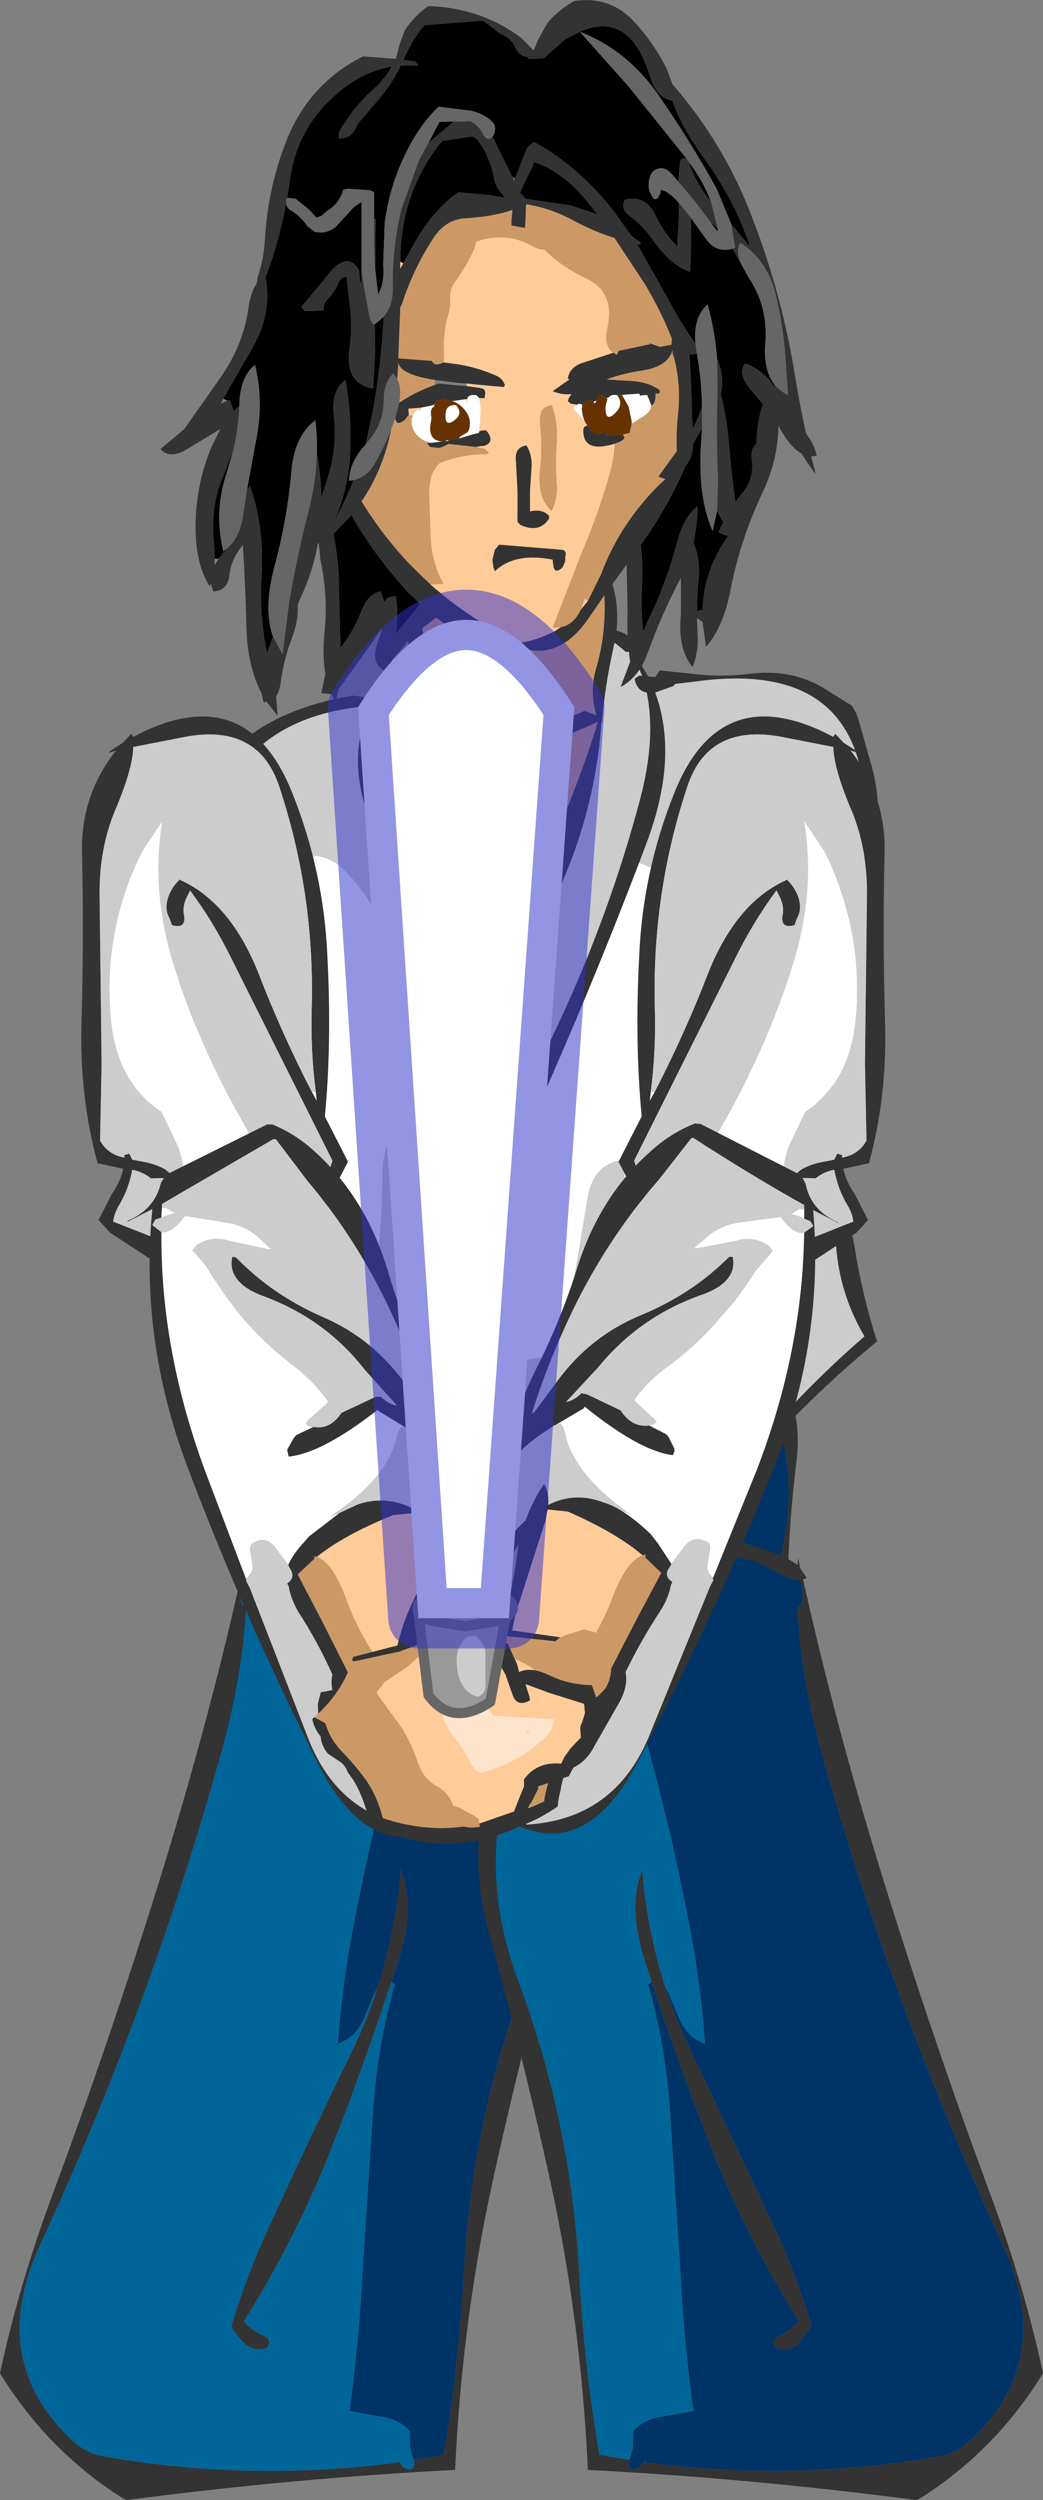 <?xml version="1.0" encoding="UTF-8" standalone="no"?>
<svg xmlns:xlink="http://www.w3.org/1999/xlink" height="248.35px" width="103.7px" xmlns="http://www.w3.org/2000/svg">
  <rect width="100%" height="100%" fill="#808080" stroke="none"/>
  <g transform="matrix(1.0, 0.0, 0.0, 1.0, 54.1, 48.25)">
    <path d="M25.05 97.25 Q24.0 105.85 24.2 114.85 24.3 119.75 23.85 124.5 L23.5 124.65 Q23.0 124.95 22.7 125.4 22.45 125.8 22.35 126.35 L22.2 127.1 22.0 127.85 Q20.2 128.7 18.95 130.1 14.2 135.4 6.0 132.35 L5.6 132.75 4.2 134.3 Q3.25 135.55 1.75 135.8 L0.0 136.1 -0.15 136.5 -0.25 136.85 -0.4 137.25 -0.65 138.0 -1.0 138.75 -1.15 139.0 Q-6.9 141.75 -10.95 137.9 L-11.0 138.25 -12.5 136.5 Q-17.05 132.9 -23.4 132.75 L-26.4 132.5 -26.6 132.1 Q-27.0 130.85 -28.2 130.6 -30.55 130.05 -31.55 128.15 L-32.5 126.85 Q-32.9 123.05 -32.1 119.35 -30.75 113.0 -29.9 106.5 -29.15 100.65 -30.15 94.25 -16.7 86.55 0.5 86.55 L16.0 85.35 Q26.45 86.5 25.05 97.25 M4.25 132.35 L5.0 131.6 5.35 131.25 6.0 131.05 6.8 131.0 Q5.05 127.5 5.45 122.1 5.85 116.1 5.85 110.1 L5.85 103.35 6.15 103.1 Q6.8 102.75 7.5 102.55 L7.75 102.5 Q6.8 107.6 6.95 114.1 7.1 120.3 7.6 126.45 L7.9 130.9 17.85 130.25 18.2 129.85 18.5 129.5 18.9 128.75 19.25 128.35 19.65 128.0 20.55 127.15 20.95 126.45 21.1 125.75 21.25 125.0 21.35 124.25 21.9 123.9 22.6 123.5 Q23.05 121.7 22.95 119.75 L22.85 114.1 Q22.85 109.6 23.75 105.3 25.6 96.65 21.65 89.55 19.75 86.1 16.0 86.85 L-14.55 88.8 Q-24.5 89.35 -27.85 96.7 L-27.9 96.9 -28.0 96.85 -28.25 97.05 -28.3 98.1 Q-28.85 100.05 -28.45 102.1 L-28.1 103.9 -28.05 104.6 Q-27.55 109.45 -29.2 114.05 -31.25 119.7 -31.4 125.85 L-31.2 126.15 -30.55 126.7 -30.3 127.0 -30.1 127.35 -29.9 127.75 -29.75 128.1 -29.5 128.5 -28.5 128.85 -27.4 129.25 -26.55 129.7 -26.3 130.0 -26.1 130.35 -25.85 130.75 -25.5 131.1 Q-23.3 131.8 -21.0 132.1 L-19.0 132.3 Q-16.1 132.4 -13.5 133.5 L-13.65 132.3 Q-14.25 126.0 -15.9 119.9 -15.6 117.45 -16.9 116.0 L-16.95 116.1 Q-18.75 107.85 -11.5 104.85 L-8.35 105.3 Q-8.15 105.35 -8.0 105.75 L-8.15 105.85 Q-11.35 105.8 -14.2 107.2 L-14.65 107.5 -15.4 108.25 -15.2 111.95 Q-14.55 117.8 -13.35 123.6 -12.15 129.1 -11.25 134.6 -9.9 135.45 -8.8 136.65 L-7.65 138.25 -7.0 138.5 -5.75 138.55 -5.0 138.5 -3.75 138.25 -3.0 138.1 -2.15 137.85 -1.9 137.5 -1.75 137.1 -1.65 136.75 -1.5 136.35 -1.4 136.0 -1.25 135.6 -1.1 135.25 -0.9 135.0 -0.5 134.9 0.25 134.75 1.75 134.45 2.35 134.2 2.75 133.85 Q2.75 134.5 3.1 135.0 L4.2 132.4 4.25 132.35 M-22.15 101.05 Q-21.45 101.1 -20.9 100.5 -21.3 99.95 -21.9 99.6 -21.5 98.15 -20.5 97.35 -19.7 98.95 -20.35 102.85 -20.8 105.55 -20.8 108.35 L-20.8 109.5 -21.0 113.25 Q-22.85 112.05 -22.5 107.95 L-22.15 101.25 -22.15 101.05 M10.25 91.5 Q15.4 95.6 14.75 102.45 14.1 108.55 14.3 114.75 14.4 118.3 13.75 121.5 12.25 116.9 12.55 110.6 12.85 104.25 12.05 97.95 11.6 94.25 9.95 91.5 L10.25 91.5 M-5.4 119.35 L-5.2 131.75 Q-5.1 135.3 -5.75 138.5 -7.25 133.9 -6.95 127.6 L-6.15 114.9 Q-5.85 110.65 -2.25 108.5 -5.45 112.85 -5.4 119.35" fill="#333333" fill-rule="evenodd" stroke="none"/>
    <path d="M-28.3 98.1 L-28.25 97.05 -28.0 96.85 -27.9 96.9 -27.85 96.7 Q-24.5 89.35 -14.55 88.8 L16.0 86.85 Q19.75 86.1 21.65 89.55 25.6 96.65 23.75 105.3 22.85 109.6 22.85 114.1 L22.95 119.75 Q23.05 121.7 22.6 123.5 L21.9 123.9 21.35 124.25 21.25 125.0 21.1 125.75 20.95 126.45 20.55 127.15 19.65 128.0 19.25 128.35 18.9 128.75 18.5 129.5 18.2 129.85 17.85 130.25 7.9 130.9 7.6 126.45 Q7.1 120.3 6.95 114.1 6.8 107.6 7.75 102.5 L7.5 102.55 Q6.8 102.75 6.15 103.1 L5.85 103.35 5.85 110.1 Q5.85 116.1 5.45 122.1 5.05 127.5 6.8 131.0 L6.0 131.05 5.35 131.25 5.0 131.6 4.25 132.35 4.2 132.4 3.1 135.0 Q2.75 134.5 2.75 133.85 L2.7 122.6 2.2 109.5 1.85 101.25 1.0 100.9 0.25 100.75 Q-7.55 99.4 -14.5 101.1 L-15.1 101.55 -15.35 101.9 -15.45 102.15 -17.4 104.4 Q-18.9 106.3 -19.1 108.65 -19.2 109.7 -20.4 109.5 L-20.6 108.75 -20.65 108.35 -20.8 108.35 Q-20.8 105.55 -20.35 102.85 -19.7 98.95 -20.5 97.35 -21.5 98.15 -21.9 99.6 -21.3 99.95 -20.9 100.5 -21.45 101.1 -22.15 101.05 L-23.4 100.5 Q-24.85 99.55 -26.45 99.25 -28.1 98.95 -28.3 98.1 M10.25 91.5 L9.95 91.5 Q11.6 94.25 12.05 97.95 12.85 104.25 12.55 110.6 12.25 116.9 13.75 121.5 14.4 118.3 14.3 114.75 14.1 108.55 14.75 102.45 15.4 95.6 10.25 91.5 M-16.95 116.1 L-16.9 116.0 Q-15.6 117.45 -15.9 119.9 -14.25 126.0 -13.65 132.3 L-13.5 133.5 Q-16.1 132.4 -19.0 132.3 L-21.0 132.1 Q-23.3 131.8 -25.5 131.1 L-25.85 130.75 -26.1 130.35 -26.3 130.0 -26.55 129.7 -27.4 129.25 -28.5 128.85 -29.5 128.5 -29.75 128.1 -29.9 127.75 -30.1 127.35 -30.3 127.0 -30.55 126.7 -31.2 126.15 -31.4 125.85 Q-31.25 119.7 -29.2 114.05 -27.55 109.45 -28.05 104.6 L-28.1 103.9 -27.6 102.9 Q-26.85 101.85 -25.5 101.5 L-25.25 101.5 Q-24.6 105.6 -24.75 110.1 L-24.9 118.75 -24.9 123.6 -24.1 124.15 -22.4 124.85 -21.95 125.65 -21.35 126.7 -20.65 127.35 -17.85 122.6 Q-16.8 120.5 -17.15 117.85 -17.3 116.9 -16.95 116.1" fill="#003366" fill-rule="evenodd" stroke="none"/>
    <path d="M-28.3 98.1 Q-28.1 98.95 -26.45 99.25 -24.85 99.55 -23.4 100.5 L-22.15 101.05 -22.15 101.25 -22.5 107.95 Q-22.85 112.05 -21.0 113.25 L-20.8 109.5 -20.8 108.35 -20.65 108.35 -20.6 108.75 -20.4 109.5 Q-19.2 109.7 -19.1 108.65 -18.9 106.3 -17.4 104.4 L-15.45 102.15 -15.35 101.9 -15.1 101.55 -14.5 101.1 Q-7.55 99.4 0.25 100.75 L1.0 100.9 1.85 101.25 2.2 109.5 2.7 122.6 2.75 133.85 2.35 134.2 1.75 134.45 0.25 134.75 -0.5 134.9 -0.9 135.0 -1.1 135.25 -1.25 135.6 -1.4 136.0 -1.5 136.35 -1.65 136.75 -1.75 137.1 -1.9 137.5 -2.15 137.85 -3.0 138.1 -3.75 138.25 -5.0 138.5 -5.75 138.55 -7.0 138.5 -7.65 138.25 -8.8 136.65 Q-9.9 135.45 -11.25 134.6 -12.15 129.1 -13.35 123.6 -14.55 117.8 -15.2 111.95 L-15.4 108.25 -14.65 107.5 -14.2 107.2 Q-11.35 105.8 -8.15 105.85 L-8.0 105.75 Q-8.15 105.35 -8.35 105.3 L-11.5 104.85 Q-18.75 107.85 -16.95 116.1 -17.3 116.9 -17.15 117.85 -16.8 120.5 -17.85 122.6 L-20.65 127.35 -21.35 126.7 -21.95 125.65 -22.4 124.85 -24.1 124.15 -24.9 123.6 -24.9 118.75 -24.75 110.1 Q-24.6 105.6 -25.25 101.5 L-25.5 101.5 Q-26.85 101.85 -27.6 102.9 L-28.1 103.9 -28.45 102.1 Q-28.85 100.05 -28.3 98.1 M4.2 132.4 L4.25 132.35 4.2 132.4 M-5.4 119.35 Q-5.45 112.85 -2.25 108.5 -5.85 110.65 -6.15 114.9 L-6.95 127.6 Q-7.25 133.9 -5.75 138.5 -5.1 135.3 -5.2 131.75 L-5.4 119.35" fill="#006699" fill-rule="evenodd" stroke="none"/>
    <path d="M4.8 6.3 Q7.65 9.45 7.2 14.4 7.65 14.5 8.1 14.75 8.6 15.05 8.9 15.65 9.2 16.25 8.85 16.45 L10.35 18.95 11.05 19.0 11.5 18.35 15.35 18.75 Q17.85 19.0 20.3 18.7 24.5 18.15 27.7 20.05 L30.6 21.85 31.05 22.65 31.3 23.35 31.4 23.75 32.55 27.8 Q33.35 30.65 33.2 33.9 L33.1 37.6 32.85 38.0 32.45 38.3 31.65 38.8 31.25 39.1 30.95 40.65 30.1 43.6 Q29.05 47.45 28.75 51.45 28.45 55.9 28.9 60.45 29.05 61.95 28.15 62.35 L29.1 66.5 30.85 75.5 Q31.6 80.35 33.1 85.0 29.2 88.2 25.65 91.75 L19.5 97.6 Q17.45 97.3 15.5 96.25 14.5 95.75 14.35 94.85 14.9 94.45 15.55 94.5 16.2 94.55 16.95 95.1 L18.6 96.25 Q22.35 93.85 25.45 90.55 28.5 87.4 31.85 84.5 28.7 79.15 29.0 72.9 29.3 66.25 26.6 60.4 25.0 56.9 26.25 55.0 L27.05 58.1 27.35 59.3 27.4 58.1 27.4 58.0 27.9 49.35 Q28.3 44.5 29.45 39.9 29.9 38.0 31.85 37.0 L31.9 35.5 Q32.15 32.3 31.7 29.45 29.9 17.4 15.05 19.45 L13.0 19.7 13.0 19.75 12.85 19.9 11.05 20.55 Q13.4 26.95 10.2 35.45 L9.45 37.45 Q4.65 50.0 -0.9 62.4 -4.9 71.35 -5.4 81.5 L-4.15 85.6 -3.6 87.25 -3.65 87.25 -3.45 87.9 Q-3.0 90.2 -3.2 92.75 L-3.35 95.55 Q1.2 96.8 7.0 95.45 9.6 94.85 12.15 93.35 L17.8 90.15 Q18.75 89.6 19.5 89.35 21.65 91.1 15.5 94.1 L14.3 94.7 Q9.5 96.85 4.25 97.6 0.2 98.2 -3.35 96.0 L-3.4 97.25 -3.75 97.65 -4.5 97.7 -4.5 97.75 -4.65 97.95 -5.0 98.15 Q-8.5 99.5 -9.0 97.7 L-11.65 97.6 -12.4 96.5 Q-12.75 97.5 -13.95 98.5 -15.85 100.1 -17.05 102.35 L-17.4 102.75 -18.0 102.9 -20.15 102.6 -22.2 97.5 Q-26.2 98.7 -30.4 99.0 -31.5 95.5 -34.25 92.85 -36.15 91.0 -36.15 88.1 -36.15 86.45 -35.4 85.6 -37.0 80.2 -36.75 73.2 -36.15 57.3 -36.25 41.35 -36.45 23.7 -19.0 20.85 L-16.65 21.15 Q-15.4 19.25 -13.25 17.7 L-13.3 16.65 Q-13.75 14.9 -13.65 13.0 -13.4 9.6 -11.65 6.85 -10.25 4.65 -8.0 3.85 -0.9 1.3 3.95 5.5 L4.7 6.25 4.0 5.9 Q-4.75 2.15 -10.15 8.05 -11.9 9.95 -12.0 12.65 L-12.1 14.35 Q-11.6 15.9 -11.75 17.75 L-11.8 20.55 -12.05 20.9 -12.15 21.25 -11.75 21.35 -11.75 21.85 -11.85 23.45 -11.5 23.5 -11.25 23.0 -11.2 23.5 -8.8 23.8 Q-7.0 24.1 -5.55 25.2 -4.8 25.75 -4.9 26.6 L-5.2 26.8 -7.9 26.3 Q-8.8 25.35 -10.15 25.85 L-10.15 25.9 -11.0 25.7 -10.2 36.1 Q-9.85 42.85 -7.55 48.95 -6.75 51.05 -6.5 52.85 L1.6 33.7 Q3.85 28.35 5.35 23.45 L4.05 24.05 Q2.5 24.6 1.05 25.5 0.0 26.2 -0.65 25.85 L-0.45 25.0 -0.3 24.5 0.25 24.2 Q1.25 23.85 2.1 23.3 2.75 22.85 3.5 22.6 L4.0 22.35 5.2 22.8 Q4.5 20.5 5.15 18.2 6.15 14.85 6.0 11.1 5.9 8.6 4.8 6.3 M23.25 43.0 Q23.65 48.8 21.5 54.9 19.4 60.75 18.65 67.0 18.15 70.75 16.5 73.6 16.4 69.0 17.65 61.4 18.7 54.9 21.1 48.75 L23.25 43.0 M7.7 16.15 L7.0 15.6 6.85 16.3 Q6.05 19.9 5.75 23.5 L5.7 23.5 Q4.95 34.45 -0.8 44.6 -6.6 54.95 -9.4 66.5 L-10.8 72.7 Q-11.35 75.05 -12.3 77.15 -11.75 79.6 -12.4 83.65 -13.05 87.7 -12.55 91.85 -12.25 94.25 -10.75 96.35 -9.9 97.05 -9.05 97.45 L-9.1 96.85 -8.95 96.65 Q-8.7 96.4 -8.25 96.5 L-7.85 96.65 -5.6 97.1 -4.65 96.25 Q-4.65 93.25 -5.55 90.6 -6.7 87.3 -7.0 83.5 -7.15 81.45 -6.2 80.4 -6.95 69.9 -1.25 58.85 5.7 45.5 9.5 31.3 11.15 25.15 10.2 20.55 9.2 20.35 9.0 19.2 L9.15 19.05 9.5 18.85 9.75 18.9 8.7 16.5 8.1 16.5 7.7 16.15 M-15.5 21.75 L-15.75 21.75 Q-19.2 28.35 -16.05 36.7 -12.2 46.85 -13.45 58.25 -14.05 63.7 -11.95 68.0 -10.7 62.35 -8.1 56.45 L-7.2 54.45 Q-10.25 49.4 -11.0 42.35 L-12.35 29.25 Q-12.6 26.95 -12.15 25.25 -13.55 24.55 -13.7 23.5 L-13.5 23.35 -13.05 23.4 Q-13.6 22.2 -13.4 20.35 L-13.25 18.1 Q-14.7 19.75 -15.6 21.5 L-15.5 21.75 M-14.8 43.7 L-14.4 43.6 Q-14.6 42.55 -15.1 41.6 L-15.25 40.75 Q-16.0 36.9 -17.35 33.2 -19.8 26.6 -17.1 21.85 -32.5 23.0 -33.65 38.35 -34.9 54.2 -35.1 70.1 -35.25 80.6 -33.5 90.35 L-33.6 90.15 -33.85 89.65 -33.8 90.2 Q-33.5 92.65 -31.45 94.6 -30.25 95.75 -29.65 97.35 L-22.5 96.6 Q-23.7 92.75 -24.1 88.7 -24.45 84.85 -25.6 81.45 L-25.3 81.8 Q-24.3 84.3 -23.85 87.05 -23.1 91.9 -21.35 96.5 L-20.25 96.4 -20.0 96.75 -21.1 97.15 -19.4 100.85 -19.0 101.6 Q-17.2 100.9 -15.6 98.95 -14.25 97.3 -13.05 95.45 -14.4 92.8 -14.35 89.75 L-13.95 81.1 Q-13.8 79.35 -13.2 77.7 -13.15 73.35 -12.15 68.8 -13.45 67.45 -14.15 65.6 L-13.75 63.5 -14.65 64.2 Q-15.55 60.8 -14.95 55.95 -14.15 49.65 -14.8 43.7 M-31.1 66.6 Q-29.75 71.55 -27.8 76.2 L-27.85 76.4 Q-28.75 74.8 -29.8 73.35 -32.85 69.2 -31.3 66.15 L-31.1 66.6" fill="#333333" fill-rule="evenodd" stroke="none"/>
    <path d="M9.45 37.45 L10.2 35.45 Q13.4 26.95 11.05 20.55 L12.85 19.9 13.0 19.75 13.0 19.7 15.05 19.45 Q29.9 17.4 31.7 29.45 32.15 32.3 31.9 35.5 L31.85 37.0 Q29.9 38.0 29.45 39.9 28.3 44.5 27.9 49.35 L27.4 58.0 27.05 58.1 26.25 55.0 Q25.0 56.9 26.6 60.4 29.3 66.25 29.0 72.9 28.7 79.15 31.85 84.5 28.5 87.4 25.45 90.55 22.35 93.85 18.6 96.25 L16.95 95.1 Q16.2 94.55 15.55 94.5 L15.5 94.1 Q21.65 91.1 19.5 89.35 18.75 89.6 17.8 90.15 L12.15 93.35 Q9.6 94.85 7.0 95.45 1.2 96.8 -3.35 95.55 L-3.2 92.75 Q-3.0 90.2 -3.45 87.9 L-3.65 87.25 -3.6 87.25 Q-3.5 87.1 -3.35 87.1 L-0.15 86.6 Q2.1 83.35 2.85 79.5 L4.25 71.2 Q4.75 67.35 7.75 67.0 L8.8 73.7 Q9.35 77.8 8.85 81.95 8.45 85.7 10.5 87.6 L14.15 66.05 Q16.1 54.1 19.25 42.65 21.35 35.2 18.85 27.85 16.75 28.7 15.65 31.1 14.3 34.0 12.35 36.8 11.2 38.45 9.85 37.6 L9.45 37.45 M23.25 43.0 L21.1 48.75 Q18.7 54.9 17.65 61.4 16.4 69.0 16.5 73.6 18.15 70.75 18.65 67.0 19.4 60.75 21.5 54.9 23.65 48.8 23.25 43.0 M-15.5 21.75 L-15.6 21.5 Q-14.7 19.75 -13.25 18.1 L-13.4 20.35 Q-13.6 22.2 -13.05 23.4 L-13.5 23.35 -13.7 23.5 Q-13.55 24.55 -12.15 25.25 -12.6 26.95 -12.35 29.25 L-11.0 42.35 Q-10.25 49.4 -7.2 54.45 L-8.1 56.45 Q-10.7 62.35 -11.95 68.0 -14.05 63.7 -13.45 58.25 -12.2 46.85 -16.05 36.7 -19.2 28.35 -15.75 21.75 L-15.5 21.75 M7.7 16.15 L8.1 16.5 8.7 16.5 9.75 18.9 9.5 18.85 9.15 19.05 9.0 19.2 Q9.2 20.35 10.2 20.55 11.15 25.15 9.5 31.3 5.7 45.5 -1.25 58.85 -6.95 69.9 -6.2 80.4 -7.15 81.45 -7.0 83.5 -6.7 87.3 -5.55 90.6 -4.65 93.25 -4.65 96.25 L-5.6 97.1 -7.85 96.65 -8.25 96.5 Q-8.7 96.4 -8.95 96.65 L-9.1 96.85 -9.05 97.45 Q-9.9 97.05 -10.75 96.35 -12.25 94.25 -12.55 91.85 -13.05 87.7 -12.4 83.65 -11.75 79.6 -12.3 77.15 -11.35 75.05 -10.8 72.7 L-9.4 66.5 Q-6.6 54.95 -0.8 44.6 4.95 34.45 5.7 23.5 L5.75 23.5 Q6.05 19.9 6.85 16.3 L7.0 15.6 7.7 16.15 M-15.1 41.6 Q-14.6 42.55 -14.4 43.6 L-14.8 43.7 Q-15.95 43.8 -16.85 42.15 -17.85 40.35 -19.35 38.7 -20.9 36.9 -22.9 36.75 -24.1 41.25 -25.75 45.25 -27.6 49.95 -28.8 54.6 -30.25 60.25 -30.9 66.0 L-31.0 66.75 -31.1 66.6 -31.3 66.15 Q-32.85 69.2 -29.8 73.35 -28.75 74.8 -27.85 76.4 L-27.8 76.2 Q-27.7 75.55 -27.0 75.35 -26.15 75.85 -26.25 76.9 -26.35 77.65 -25.95 78.4 L-25.25 79.25 -24.85 73.4 Q-24.65 70.4 -24.95 67.4 -25.2 64.65 -23.75 63.5 -22.0 67.55 -21.5 72.1 L-20.4 81.15 Q-20.05 84.05 -18.9 86.0 -17.0 81.85 -16.55 77.05 -16.1 72.5 -16.05 68.0 -16.0 65.5 -14.65 64.2 L-13.75 63.5 -14.15 65.6 Q-13.45 67.45 -12.15 68.8 -13.15 73.35 -13.2 77.7 -13.8 79.35 -13.95 81.1 L-14.35 89.75 Q-14.4 92.8 -13.05 95.45 -14.25 97.3 -15.6 98.95 -17.2 100.9 -19.0 101.6 L-19.4 100.85 -21.1 97.15 -20.0 96.75 -20.25 96.4 -21.35 96.5 Q-23.1 91.9 -23.85 87.05 -24.3 84.3 -25.3 81.8 L-25.6 81.45 Q-24.45 84.85 -24.1 88.7 -23.7 92.75 -22.5 96.6 L-29.65 97.35 Q-30.25 95.75 -31.45 94.6 -33.5 92.65 -33.8 90.2 L-33.6 90.15 -33.5 90.35 Q-35.25 80.6 -35.1 70.1 -34.9 54.2 -33.65 38.35 -32.5 23.0 -17.1 21.85 -19.8 26.6 -17.35 33.2 -16.0 36.9 -15.25 40.75 L-15.65 40.8 -15.1 41.6" fill="#cccccc" fill-rule="evenodd" stroke="none"/>
    <path d="M14.35 94.85 L14.3 94.7 15.5 94.1 15.55 94.5 Q14.9 94.45 14.35 94.85 M9.45 37.45 L9.85 37.6 Q11.2 38.45 12.35 36.8 14.3 34.0 15.65 31.1 16.75 28.7 18.85 27.85 21.35 35.2 19.25 42.65 16.1 54.1 14.15 66.05 L10.5 87.6 Q8.45 85.7 8.85 81.95 9.35 77.8 8.8 73.7 L7.75 67.0 Q4.75 67.35 4.25 71.2 L2.85 79.5 Q2.1 83.35 -0.15 86.6 L-3.35 87.1 Q-3.5 87.1 -3.6 87.25 L-4.15 85.6 -5.4 81.5 Q-4.9 71.35 -0.9 62.4 4.65 50.0 9.45 37.45 M27.05 58.1 L27.4 58.0 27.4 58.1 27.05 58.1 M-14.8 43.7 Q-14.15 49.65 -14.95 55.95 -15.55 60.8 -14.65 64.2 -16.0 65.5 -16.05 68.0 -16.1 72.5 -16.55 77.05 -17.0 81.85 -18.9 86.0 -20.05 84.05 -20.4 81.15 L-21.5 72.1 Q-22.0 67.55 -23.75 63.5 -25.2 64.65 -24.95 67.4 -24.65 70.4 -24.85 73.4 L-25.25 79.25 -25.95 78.4 Q-26.35 77.65 -26.25 76.9 -26.15 75.85 -27.0 75.35 -27.7 75.55 -27.8 76.2 -29.75 71.55 -31.1 66.6 L-31.0 66.75 -30.9 66.0 Q-30.25 60.25 -28.8 54.6 -27.6 49.95 -25.75 45.25 -24.1 41.25 -22.9 36.75 -20.9 36.9 -19.35 38.7 -17.85 40.35 -16.85 42.15 -15.95 43.8 -14.8 43.7 M-33.8 90.2 L-33.85 89.65 -33.6 90.15 -33.8 90.2 M-15.25 40.75 L-15.1 41.6 -15.65 40.8 -15.25 40.75" fill="#ffffff" fill-rule="evenodd" stroke="none"/>
    <path d="M4.7 6.25 L4.8 6.3 Q5.9 8.6 6.0 11.1 6.15 14.85 5.15 18.2 4.5 20.5 5.2 22.8 L4.0 22.35 3.5 22.6 Q2.75 22.85 2.1 23.3 1.25 23.85 0.25 24.2 L-0.3 24.5 -0.45 25.0 -0.65 25.85 Q0.0 26.2 1.05 25.5 2.5 24.6 4.05 24.05 L5.35 23.45 Q3.85 28.35 1.6 33.7 L-6.5 52.85 Q-6.75 51.05 -7.55 48.95 -9.85 42.85 -10.2 36.1 L-11.0 25.7 -10.15 25.9 -10.15 25.85 Q-8.8 25.35 -7.9 26.3 L-7.1 27.5 Q-5.65 30.7 -5.75 34.5 L-5.9 41.6 -5.9 42.0 Q-4.65 41.35 -3.8 39.5 L-3.9 39.5 Q-3.95 37.65 -3.05 35.8 L-2.45 34.15 -2.35 33.45 -2.35 32.0 Q-2.45 31.15 -2.05 30.8 L-2.0 29.4 Q-1.8 24.7 -1.15 20.0 L-1.15 19.6 -1.25 19.2 -4.4 18.5 Q-6.9 18.2 -6.45 17.35 -8.15 17.45 -9.4 18.25 L-9.35 18.6 Q-9.25 19.45 -9.8 20.1 L-10.1 20.55 Q-10.8 21.55 -11.75 21.35 L-12.15 21.25 -12.05 20.9 -11.8 20.55 -11.75 17.75 Q-11.6 15.9 -12.1 14.35 L-12.0 12.65 Q-11.9 9.95 -10.15 8.05 -4.75 2.15 4.0 5.9 L4.7 6.25 M-6.0 16.85 L-6.35 16.8 -6.15 17.0 -6.0 16.85 M-1.25 30.5 L-1.65 30.4 -1.7 30.55 -1.25 30.5" fill="#cc9966" fill-rule="evenodd" stroke="none"/>
    <path d="M-7.9 26.3 L-5.2 26.8 -4.9 26.6 Q-4.8 25.75 -5.55 25.2 -7.0 24.1 -8.8 23.8 L-11.2 23.5 -11.25 23.0 -11.5 23.5 -11.85 23.45 -11.75 21.85 -11.75 21.35 Q-10.8 21.55 -10.1 20.55 L-9.8 20.1 Q-9.25 19.45 -9.35 18.6 L-9.4 18.25 Q-8.15 17.45 -6.45 17.35 -6.9 18.2 -4.4 18.5 L-1.25 19.2 -1.15 19.6 -1.15 20.0 Q-1.8 24.7 -2.0 29.4 L-2.05 30.8 Q-2.45 31.15 -2.35 32.0 L-2.35 33.45 -2.45 34.15 -3.05 35.8 Q-3.95 37.65 -3.9 39.5 L-3.8 39.5 Q-4.65 41.35 -5.9 42.0 L-5.9 41.6 -5.75 34.5 Q-5.65 30.7 -7.1 27.5 L-7.9 26.3 M-6.0 16.85 L-6.15 17.0 -6.35 16.8 -6.0 16.85 M-1.25 30.5 L-1.7 30.55 -1.65 30.4 -1.25 30.5" fill="#ffcc99" fill-rule="evenodd" stroke="none"/>
    <path d="M-22.7 60.25 Q-23.25 56.05 -23.1 51.6 -22.85 40.35 -26.35 29.85 -28.4 23.7 -35.45 24.9 L-40.85 25.95 Q-40.9 28.15 -42.7 32.35 -44.25 36.15 -44.2 40.65 L-44.0 57.4 -44.15 65.05 Q-43.5 66.25 -42.15 66.65 L-41.7 66.75 -41.75 66.5 -41.25 66.35 -40.95 66.95 -39.9 67.15 Q-38.7 67.35 -37.7 67.9 L-36.65 68.75 -39.1 68.8 Q-39.9 68.15 -40.95 67.95 -41.3 69.85 -42.25 71.45 -42.75 72.3 -42.85 73.1 L-35.1 76.15 Q-31.6 77.55 -27.55 76.25 L-23.7 75.0 Q-24.2 73.85 -23.4 72.85 -21.75 70.7 -21.45 68.3 L-21.05 67.05 -25.75 57.65 -31.1 46.95 Q-32.9 43.3 -35.2 40.2 L-35.55 40.9 Q-36.0 41.85 -35.8 42.7 -35.6 44.05 -37.0 43.65 L-37.25 42.95 Q-37.75 42.1 -37.4 40.95 -37.05 39.9 -36.3 39.2 L-36.35 39.1 Q-31.3 41.25 -28.45 48.3 -26.1 54.4 -23.1 60.2 L-22.6 61.1 -22.7 60.25 M-40.85 24.95 Q-29.65 19.0 -25.05 30.5 -21.9 38.35 -21.55 46.75 -21.1 55.35 -21.8 62.65 L-19.5 67.15 -21.1 70.25 Q-22.3 72.65 -22.1 74.9 L-22.05 75.25 Q-25.5 77.65 -30.15 78.3 -32.35 78.65 -34.55 79.35 L-37.95 77.6 -43.15 74.2 -44.3 72.95 -43.0 70.4 Q-42.1 69.1 -41.85 67.85 L-43.7 67.45 -44.4 67.3 Q-46.2 60.65 -46.0 53.45 -45.75 44.8 -45.95 36.2 -46.0 30.6 -42.55 26.3 L-43.35 26.55 -43.0 26.25 -41.9 25.55 -41.05 24.65 -40.85 24.95" fill="#333333" fill-rule="evenodd" stroke="none"/>
    <path d="M-23.1 60.2 Q-26.1 54.4 -28.45 48.3 -31.3 41.25 -36.35 39.1 L-36.3 39.2 Q-37.05 39.9 -37.4 40.95 -37.75 42.1 -37.25 42.95 L-37.0 43.65 Q-35.6 44.05 -35.8 42.7 -36.0 41.85 -35.55 40.9 L-35.2 40.2 Q-32.9 43.3 -31.1 46.95 L-25.75 57.65 -21.05 67.05 -21.45 68.3 Q-21.75 70.7 -23.4 72.85 -24.2 73.85 -23.7 75.0 L-27.55 76.25 Q-31.6 77.55 -35.1 76.15 L-42.85 73.1 Q-42.75 72.3 -42.25 71.45 -41.3 69.85 -40.95 67.95 -39.9 68.15 -39.1 68.8 L-36.65 68.75 -37.7 67.9 Q-38.7 67.35 -39.9 67.15 L-40.95 66.95 -41.25 66.35 -41.75 66.5 -41.7 66.75 -42.15 66.65 Q-43.5 66.25 -44.15 65.05 L-44.0 57.4 -44.2 40.65 Q-44.25 36.15 -42.7 32.35 -40.9 28.15 -40.85 25.95 L-35.45 24.9 Q-28.4 23.7 -26.35 29.85 -22.85 40.35 -23.1 51.6 -23.25 56.05 -22.7 60.25 L-23.1 60.2 M-37.95 33.3 L-39.95 36.3 Q-43.85 44.05 -43.1 52.8 -42.55 59.25 -38.05 62.2 L-36.45 65.55 Q-35.85 67.1 -35.85 68.85 -35.85 70.6 -36.1 72.15 L-33.8 72.95 Q-29.55 73.7 -26.35 70.35 -28.25 66.25 -30.45 62.35 -34.35 55.35 -36.7 48.0 -39.15 40.4 -37.95 33.3" fill="#cccccc" fill-rule="evenodd" stroke="none"/>
    <path d="M-37.95 33.3 Q-39.15 40.4 -36.7 48.0 -34.35 55.35 -30.45 62.35 -28.25 66.25 -26.35 70.35 -29.55 73.7 -33.8 72.95 L-36.1 72.15 Q-35.85 70.6 -35.85 68.85 -35.85 67.1 -36.45 65.55 L-38.05 62.2 Q-42.55 59.25 -43.1 52.8 -43.85 44.05 -39.95 36.3 L-37.95 33.3" fill="#ffffff" fill-rule="evenodd" stroke="none"/>
    <path d="M-29.55 0.45 L-28.65 -4.45 Q-27.85 -8.35 -28.75 -12.0 -30.2 -10.85 -30.3 -8.15 L-30.3 -7.95 -30.85 -7.4 -31.25 -8.5 -31.5 -8.45 -31.9 -8.65 -29.15 -13.45 Q-27.0 -17.0 -27.7 -20.7 -26.4 -24.05 -25.65 -28.05 -25.6 -27.55 -25.1 -27.3 -24.15 -26.7 -23.55 -25.8 L-22.8 -25.2 -22.0 -25.15 Q-20.95 -25.35 -20.5 -25.95 L-18.95 -27.65 -18.15 -28.2 -18.15 -28.15 -18.15 -27.9 -18.15 -23.75 -18.15 -22.9 -18.15 -22.65 -18.15 -21.5 -18.15 -21.35 -18.15 -20.4 -18.2 -20.0 -18.2 -19.95 -18.35 -20.65 -18.4 -21.4 Q-19.65 -23.55 -21.8 -20.55 L-24.15 -17.75 -23.8 -17.35 -21.9 -17.4 Q-22.0 -18.0 -21.6 -18.45 -20.9 -19.15 -20.5 -20.0 -20.25 -20.7 -19.65 -20.75 L-19.4 -18.5 Q-19.0 -16.1 -19.35 -13.65 -19.85 -10.15 -17.0 -9.65 L-16.8 -13.4 -16.85 -16.05 Q-16.35 -16.4 -15.95 -16.8 -16.2 -12.0 -17.05 -7.3 L-17.75 -4.1 Q-19.35 -2.35 -19.4 -0.5 L-18.95 -0.55 Q-19.8 1.6 -20.9 3.6 -19.5 0.4 -19.3 -3.0 -19.1 -6.95 -19.75 -10.5 -21.2 -9.5 -20.9 -6.95 -20.55 -3.8 -21.5 -0.85 L-22.15 1.2 Q-22.2 -1.1 -22.6 -3.3 -22.55 -4.9 -22.75 -6.5 -24.75 -5.0 -25.1 -1.7 -25.5 3.15 -26.8 8.0 -27.95 12.25 -26.95 15.0 L-27.55 16.6 Q-28.35 12.85 -28.1 9.0 -27.8 4.15 -29.25 0.0 L-29.55 0.45 M-30.85 -3.75 L-31.55 -1.3 Q-32.85 2.5 -31.9 6.5 L-31.55 6.25 -32.35 7.25 -32.75 7.25 -32.85 5.5 Q-33.2 1.8 -31.75 -1.35 L-30.85 -3.75 M-25.55 -28.6 L-25.25 -30.55 Q-24.45 -36.1 -19.8 -39.6 -17.65 -41.2 -15.15 -41.65 -15.8 -40.45 -16.9 -39.45 -19.0 -37.6 -20.4 -35.1 L-20.4 -34.5 Q-19.2 -34.45 -18.7 -35.6 L-18.5 -36.0 -16.65 -38.15 Q-15.15 -39.85 -14.25 -41.75 L-12.5 -41.75 -12.8 -42.15 -14.0 -42.3 Q-13.3 -43.9 -12.25 -45.35 L-11.9 -45.75 -6.15 -46.2 -6.0 -46.15 -4.35 -44.9 Q-3.3 -44.5 -2.9 -43.6 -2.45 -42.6 -1.55 -42.6 L-1.65 -42.4 -0.05 -42.45 2.1 -44.35 3.55 -45.1 8.45 -39.6 14.15 -32.5 Q13.6 -32.65 13.5 -32.1 L13.35 -30.2 12.75 -30.9 Q11.75 -32.05 10.75 -31.15 10.4 -30.6 10.4 -30.0 10.35 -29.45 10.6 -29.0 11.1 -27.9 11.55 -29.05 L11.6 -29.4 Q12.3 -29.3 13.4 -28.1 L13.4 -26.9 13.25 -23.75 12.6 -24.45 Q11.7 -25.55 11.1 -26.8 10.1 -28.95 8.0 -28.4 7.6 -27.45 8.45 -26.85 9.85 -25.8 10.9 -24.3 12.65 -21.85 14.5 -21.25 L14.55 -21.65 14.6 -23.5 14.6 -25.75 14.6 -26.6 16.0 -24.65 Q17.05 -23.05 18.75 -23.55 L19.15 -22.8 19.6 -22.0 20.35 -20.65 Q22.25 -17.8 22.0 -14.3 21.75 -11.55 22.9 -10.05 L23.0 -9.65 Q21.9 -11.45 20.0 -12.15 19.1 -11.1 20.75 -9.3 L21.75 -8.1 Q21.2 -6.5 21.1 -4.3 L21.1 -4.15 Q20.5 -3.7 20.65 -2.5 20.9 -0.65 19.65 0.8 L19.05 1.6 19.0 1.55 Q18.6 -1.45 18.35 -4.4 18.15 -6.9 17.55 -9.1 17.95 -10.75 17.25 -12.5 L17.2 -12.5 Q17.0 -15.35 16.25 -18.0 14.8 -16.75 15.05 -14.1 13.6 -16.1 12.4 -18.4 L9.25 -24.0 9.55 -23.95 9.6 -24.15 8.65 -24.85 7.0 -27.15 Q3.65 -31.55 -1.0 -34.15 L-1.7 -33.55 -2.65 -31.1 -2.9 -30.5 -3.15 -30.65 -5.05 -34.5 -5.15 -34.65 -4.95 -34.95 -4.9 -35.25 Q-4.8 -35.85 -5.2 -36.2 -6.1 -37.0 -7.3 -37.25 L-10.5 -37.65 Q-12.35 -35.85 -13.65 -33.25 -15.35 -29.9 -15.85 -26.1 L-16.0 -22.0 Q-15.85 -20.15 -16.5 -19.0 L-16.8 -21.55 -16.75 -26.5 -16.9 -26.45 -16.9 -26.5 -16.9 -28.75 -16.9 -29.15 -17.3 -29.35 -19.5 -29.5 -20.0 -29.4 Q-20.05 -29.0 -20.25 -28.7 -20.6 -27.95 -21.35 -27.45 L-21.75 -27.15 -22.15 -26.8 -22.65 -26.65 -23.4 -27.45 -24.7 -28.5 -25.55 -28.6 M3.55 -45.1 Q8.5 -47.3 10.55 -40.6 11.2 -38.5 12.75 -38.25 13.6 -35.7 16.0 -32.4 18.95 -28.35 20.5 -23.7 L18.6 -26.0 17.15 -29.5 Q14.55 -34.2 11.4 -38.75 8.3 -43.25 3.55 -45.1 M-1.55 -30.95 Q-1.2 -31.5 -1.0 -32.15 1.9 -31.25 4.55 -27.9 L5.3 -26.95 2.6 -27.85 -1.85 -28.5 -2.25 -29.0 -2.35 -29.0 -2.4 -29.05 -2.2 -29.55 -1.55 -30.95 M-7.35 -36.2 L-9.0 -36.15 -11.5 -34.05 -10.4 -36.15 -7.35 -36.2 M-14.3 -22.25 Q-14.3 -29.15 -10.15 -34.25 L-7.1 -34.7 -7.0 -34.65 -6.65 -34.4 -6.1 -33.6 Q-5.3 -32.2 -5.0 -30.65 -4.8 -29.5 -4.0 -28.8 L-4.05 -28.6 -5.25 -28.85 -8.5 -29.15 -9.1 -28.75 Q-11.45 -26.75 -12.95 -24.0 L-14.0 -22.1 -14.3 -22.25 M14.35 -32.2 L14.9 -31.45 Q15.95 -29.9 16.6 -28.2 15.1 -30.0 14.35 -32.2 M17.25 -25.55 L17.25 -25.25 16.7 -25.95 16.55 -26.2 17.25 -25.55 M15.7 -7.9 Q15.4 -6.75 14.75 -5.7 L14.6 -10.4 14.45 -13.1 14.65 -13.05 15.2 -13.1 Q15.65 -10.5 15.7 -7.9 M15.7 -5.7 L15.6 -4.15 Q15.25 1.05 16.75 4.5 L17.2 2.5 17.8 3.65 17.35 4.6 Q17.85 4.95 18.3 4.95 L17.9 5.6 Q15.85 8.75 15.75 12.35 L15.5 12.35 15.2 12.5 Q15.2 10.95 15.35 9.4 15.55 7.35 14.85 5.65 15.25 3.8 15.25 2.0 13.85 3.2 13.2 5.7 12.15 9.65 10.45 13.15 L9.85 14.5 Q9.6 12.1 9.75 9.65 9.85 7.7 9.6 5.9 12.4 1.95 14.05 -1.95 14.8 -2.85 14.8 -4.15 L15.7 -5.7 M-19.15 2.9 L-18.9 3.4 Q-16.6 7.2 -13.75 10.35 L-12.35 11.75 -12.6 12.1 -14.7 14.65 -14.65 13.65 Q-14.55 12.1 -14.75 11.0 -15.65 10.95 -15.85 11.6 L-16.25 10.5 Q-17.55 10.8 -18.15 12.4 -18.9 14.4 -20.25 16.1 L-20.4 10.25 Q-20.4 7.4 -20.95 4.8 L-19.15 2.9" fill="#000000" fill-rule="evenodd" stroke="none"/>
    <path d="M-30.3 -7.95 L-30.3 -8.15 Q-30.2 -10.85 -28.75 -12.0 -27.85 -8.35 -28.65 -4.45 L-29.55 0.45 -29.9 2.75 Q-30.2 5.15 -31.55 6.25 L-31.9 6.5 Q-32.85 2.5 -31.55 -1.3 L-30.85 -3.75 Q-30.4 -5.8 -30.3 -7.95 M-26.95 15.0 Q-27.95 12.25 -26.8 8.0 -25.5 3.15 -25.1 -1.7 -24.75 -5.0 -22.75 -6.5 -22.55 -4.9 -22.6 -3.3 -22.65 -0.35 -23.45 2.65 -24.6 7.15 -25.35 11.6 L-26.0 16.75 -26.95 15.0 M-18.95 -0.55 L-19.4 -0.5 Q-19.35 -2.35 -17.75 -4.1 L-17.65 -4.25 Q-16.0 -6.0 -15.95 -8.4 -15.95 -10.25 -15.0 -11.15 L-14.6 -10.6 Q-14.15 -9.75 -14.4 -8.25 L-14.5 -7.85 -14.75 -6.85 -14.8 -6.7 -15.2 -5.6 Q-15.9 -3.8 -16.9 -2.1 -17.65 -0.85 -18.95 -0.55 M-15.95 -16.8 Q-16.35 -16.4 -16.85 -16.05 L-17.0 -16.0 -17.35 -16.65 -17.95 -20.0 -18.15 -21.35 -18.15 -21.5 -18.15 -22.65 -18.15 -22.9 -18.15 -23.75 -18.15 -27.9 -18.15 -28.15 -18.15 -28.2 -18.95 -27.65 -20.5 -25.95 Q-20.95 -25.35 -22.0 -25.15 L-22.8 -25.2 -23.55 -25.8 Q-24.15 -26.7 -25.1 -27.3 -25.6 -27.55 -25.65 -28.05 L-25.65 -28.4 -25.55 -28.6 -24.7 -28.5 -23.4 -27.45 -22.65 -26.65 -22.15 -26.8 -21.75 -27.15 -21.35 -27.45 Q-20.6 -27.95 -20.25 -28.7 -20.05 -29.0 -20.0 -29.4 L-19.5 -29.5 -17.3 -29.35 -16.9 -29.15 -16.9 -28.75 -16.9 -26.5 -16.9 -26.45 -16.9 -23.9 -16.85 -22.4 -16.8 -21.55 -16.5 -19.0 Q-15.85 -20.15 -16.0 -22.0 L-15.85 -26.1 Q-15.35 -29.9 -13.65 -33.25 -12.35 -35.85 -10.5 -37.65 L-7.3 -37.25 Q-6.1 -37.0 -5.2 -36.2 -4.8 -35.85 -4.9 -35.25 L-4.95 -34.95 -5.15 -34.65 Q-5.65 -34.15 -6.05 -34.9 -6.55 -35.85 -7.35 -36.2 L-10.4 -36.15 -11.5 -34.05 -12.45 -32.3 -14.2 -27.45 Q-15.1 -23.65 -15.05 -19.65 -15.0 -17.9 -15.95 -16.8 M15.05 -14.1 Q14.8 -16.75 16.25 -18.0 17.0 -15.35 17.2 -12.5 L17.25 -9.35 Q17.1 -4.9 17.3 -0.4 L17.2 2.5 16.75 4.5 Q15.25 1.05 15.6 -4.15 L15.7 -5.7 15.7 -7.9 Q15.65 -10.5 15.2 -13.1 L15.15 -13.4 15.05 -14.1 M22.9 -10.05 Q21.75 -11.55 22.0 -14.3 22.25 -17.8 20.35 -20.65 L19.6 -22.0 Q19.0 -23.35 19.5 -24.15 22.15 -22.45 23.0 -19.1 23.75 -16.05 24.0 -12.8 L24.25 -9.0 Q23.45 -9.4 22.9 -10.05 M18.75 -23.55 Q17.05 -23.05 16.0 -24.65 L14.6 -26.6 14.0 -27.35 13.4 -28.1 Q12.3 -29.3 11.6 -29.4 L11.55 -29.05 Q11.1 -27.9 10.6 -29.0 10.35 -29.45 10.4 -30.0 10.4 -30.6 10.75 -31.15 11.75 -32.05 12.75 -30.9 L13.35 -30.2 14.95 -28.3 16.55 -26.2 16.7 -25.95 17.25 -25.25 17.25 -25.55 16.6 -28.2 Q15.95 -29.9 14.9 -31.45 L14.35 -32.2 14.15 -32.5 8.45 -39.6 3.55 -45.1 3.5 -45.15 3.55 -45.1 Q8.3 -43.25 11.4 -38.75 14.55 -34.2 17.15 -29.5 L18.6 -26.0 19.0 -23.65 18.75 -23.55" fill="#666666" fill-rule="evenodd" stroke="none"/>
    <path d="M-29.55 0.45 L-29.25 0.0 Q-27.8 4.15 -28.1 9.0 -28.35 12.85 -27.55 16.6 L-26.95 15.0 -26.0 16.75 -25.35 11.6 Q-24.6 7.15 -23.45 2.65 -22.65 -0.35 -22.6 -3.3 -22.2 -1.1 -22.15 1.2 L-21.5 -0.85 Q-20.55 -3.8 -20.9 -6.95 -21.2 -9.5 -19.75 -10.5 -19.1 -6.95 -19.3 -3.0 -19.5 0.4 -20.9 3.6 -19.8 1.6 -18.95 -0.55 -17.65 -0.85 -16.9 -2.1 -15.9 -3.8 -15.2 -5.6 -16.0 -1.6 -18.15 1.55 -16.1 4.9 -13.45 7.7 L-12.25 8.9 -12.2 8.95 -11.3 9.8 Q-9.0 11.85 -6.35 13.5 L-2.85 15.7 Q-0.65 15.35 1.05 14.45 L1.65 14.05 Q2.95 13.8 3.65 12.3 L4.35 11.45 5.7 8.7 Q7.55 3.75 11.5 -0.15 L12.05 -0.65 11.35 -0.9 13.2 -3.45 Q13.1 -5.05 13.3 -7.0 13.65 -10.1 12.85 -12.95 L12.75 -13.5 12.6 -13.05 Q12.0 -11.75 9.5 -11.4 7.8 -11.15 6.2 -10.55 L8.75 -10.4 Q10.35 -10.3 11.5 -9.5 L11.5 -9.25 11.4 -9.15 11.1 -9.15 11.05 -8.6 Q10.95 -8.05 10.65 -8.0 L10.25 -9.0 10.0 -9.0 9.55 -8.95 9.45 -9.15 7.5 -9.0 7.3 -8.95 7.25 -9.0 Q6.65 -9.1 6.4 -8.75 L6.15 -8.7 5.75 -9.0 Q5.35 -8.95 5.3 -8.75 L5.2 -8.45 4.9 -8.35 4.75 -8.5 4.5 -8.5 Q3.95 -8.45 3.8 -8.05 L3.5 -8.15 3.3 -8.05 2.65 -8.15 2.35 -8.4 2.45 -8.7 2.7 -9.1 Q1.7 -9.0 0.85 -9.4 L2.5 -10.55 2.35 -10.65 Q2.55 -11.85 3.95 -12.25 L6.85 -13.2 6.9 -13.2 7.25 -13.0 7.4 -13.4 10.5 -14.05 10.5 -14.15 11.5 -13.8 12.65 -14.0 12.7 -14.6 Q11.6 -17.4 10.0 -20.05 L7.0 -24.6 Q4.95 -25.25 2.9 -26.35 0.7 -27.55 -1.75 -27.95 L-1.8 -27.85 -1.85 -26.4 -1.9 -25.6 -3.25 -25.85 -3.25 -26.4 -3.15 -27.4 Q-4.9 -26.75 -7.95 -26.55 -9.9 -26.4 -11.1 -24.45 -13.0 -21.5 -14.1 -18.15 L-14.3 -17.7 -14.5 -12.65 -11.15 -12.4 Q-10.95 -11.8 -10.0 -12.25 L-8.8 -12.1 Q-6.75 -11.8 -4.8 -10.95 -4.15 -10.7 -3.9 -10.0 L-4.0 -9.8 -6.25 -10.0 -7.7 -10.15 -8.45 -10.2 -10.85 -10.5 Q-14.35 -11.05 -14.5 -12.25 L-14.6 -10.6 -15.0 -11.15 Q-15.95 -10.25 -15.95 -8.4 -16.0 -6.0 -17.65 -4.25 L-17.75 -4.1 -17.05 -7.3 Q-16.2 -12.0 -15.95 -16.8 -15.0 -17.9 -15.05 -19.65 -15.1 -23.65 -14.2 -27.45 L-12.45 -32.3 -11.5 -34.05 -9.0 -36.15 -7.35 -36.2 Q-6.55 -35.85 -6.05 -34.9 -5.65 -34.15 -5.15 -34.65 L-5.05 -34.5 -3.15 -30.65 -3.0 -30.3 -2.9 -30.5 -2.65 -31.1 -1.7 -33.55 -1.0 -34.15 Q3.65 -31.55 7.0 -27.15 L8.65 -24.85 9.6 -24.15 9.55 -23.95 9.25 -24.0 12.4 -18.4 Q13.6 -16.1 15.05 -14.1 L15.15 -13.4 15.2 -13.1 14.65 -13.05 14.45 -13.1 14.6 -10.4 14.75 -5.7 Q15.4 -6.75 15.7 -7.9 L15.7 -5.7 14.8 -4.15 Q14.8 -2.85 14.05 -1.95 12.4 1.95 9.6 5.9 9.85 7.7 9.75 9.65 9.6 12.1 9.85 14.5 L10.45 13.15 Q12.15 9.65 13.2 5.7 13.85 3.2 15.25 2.0 15.25 3.8 14.85 5.65 15.55 7.35 15.35 9.4 15.2 10.95 15.2 12.5 L15.5 12.35 15.75 12.35 Q15.85 8.75 17.9 5.6 L18.3 4.95 Q17.85 4.95 17.35 4.6 L17.8 3.65 17.2 2.5 17.3 -0.4 Q17.1 -4.9 17.25 -9.35 L17.2 -12.5 17.25 -12.5 Q17.95 -10.75 17.55 -9.1 18.15 -6.9 18.35 -4.4 18.6 -1.45 19.0 1.55 L19.05 1.65 19.05 1.6 19.65 0.8 Q20.9 -0.65 20.65 -2.5 20.5 -3.7 21.1 -4.15 L21.1 -4.3 Q21.2 -6.5 21.75 -8.1 L20.75 -9.3 Q19.1 -11.1 20.0 -12.15 21.9 -11.45 23.0 -9.65 L22.9 -10.05 Q23.45 -9.4 24.25 -9.0 L24.0 -12.8 Q23.75 -16.05 23.0 -19.1 22.15 -22.45 19.5 -24.15 19.0 -23.35 19.6 -22.0 L19.15 -22.8 18.75 -23.55 19.0 -23.65 18.6 -26.0 20.5 -23.7 Q18.95 -28.35 16.0 -32.4 13.6 -35.7 12.75 -38.25 11.2 -38.5 10.55 -40.6 8.5 -47.3 3.55 -45.1 L2.1 -44.35 -0.05 -42.45 -1.65 -42.4 -1.55 -42.6 Q-2.45 -42.6 -2.9 -43.6 -3.3 -44.5 -4.35 -44.9 L-6.0 -46.15 -6.15 -46.2 -11.9 -45.75 -12.25 -45.35 Q-13.3 -43.9 -14.0 -42.3 L-12.8 -42.15 -12.5 -41.75 -14.25 -41.75 Q-15.15 -39.85 -16.65 -38.15 L-18.5 -36.0 -18.7 -35.6 Q-19.2 -34.45 -20.4 -34.5 L-20.4 -35.1 Q-19.0 -37.6 -16.9 -39.45 -15.8 -40.45 -15.15 -41.65 -17.65 -41.2 -19.8 -39.6 -24.45 -36.1 -25.25 -30.55 L-25.55 -28.6 -25.65 -28.4 -25.65 -28.05 Q-26.4 -24.05 -27.7 -20.7 -27.0 -17.0 -29.15 -13.45 L-31.9 -8.65 -32.15 -8.15 -31.5 -8.45 -31.25 -8.5 -30.85 -7.4 -30.3 -7.95 Q-30.4 -5.8 -30.85 -3.75 L-31.75 -1.35 Q-33.2 1.8 -32.85 5.5 L-32.75 7.25 -32.8 7.9 -32.35 7.25 -31.55 6.25 Q-30.2 5.15 -29.9 2.75 L-29.55 0.45 M-16.85 -16.05 L-16.8 -13.4 -17.0 -9.65 Q-19.85 -10.15 -19.35 -13.65 -19.0 -16.1 -19.4 -18.5 L-19.65 -20.75 Q-20.25 -20.7 -20.5 -20.0 -20.9 -19.15 -21.6 -18.45 -22.0 -18.0 -21.9 -17.4 L-23.8 -17.35 -24.15 -17.75 -21.8 -20.55 Q-19.65 -23.55 -18.4 -21.4 L-18.35 -20.65 -18.2 -19.95 -18.2 -20.0 -18.15 -20.4 -18.15 -21.35 -17.95 -20.0 -17.35 -16.65 -17.0 -16.0 -16.85 -16.05 M-38.15 -3.65 L-35.8 -5.6 -32.0 -11.0 Q-29.9 -14.1 -29.4 -17.65 -29.2 -19.15 -28.6 -20.05 L-28.45 -20.8 Q-27.85 -22.6 -27.75 -24.6 -27.45 -29.6 -25.65 -34.2 -23.4 -39.95 -18.0 -42.65 L-14.75 -42.4 -14.35 -43.9 -13.85 -45.25 Q-12.8 -46.8 -11.5 -47.65 -8.65 -47.55 -6.1 -46.6 -4.1 -45.85 -2.3 -44.5 L-1.05 -43.25 -0.6 -44.3 0.35 -46.0 Q1.35 -47.15 2.65 -47.95 L3.0 -48.15 Q6.4 -48.65 8.7 -46.35 10.75 -44.25 12.2 -41.4 L12.75 -39.9 Q17.95 -33.9 20.7 -26.6 23.7 -18.85 25.0 -10.6 25.45 -7.8 26.05 -5.15 26.85 -4.15 27.1 -3.0 L26.55 -2.9 27.0 -1.15 Q26.25 -2.1 25.6 -3.2 24.65 -3.7 23.7 -5.25 L23.3 -5.95 Q23.25 -2.65 21.8 0.5 19.5 5.3 18.5 10.5 17.8 14.05 16.1 16.0 L15.75 13.55 15.35 13.25 15.2 13.15 15.25 14.6 Q15.4 16.5 14.75 18.0 13.25 16.2 13.6 12.7 L13.6 9.15 13.4 9.5 Q11.6 13.0 10.3 16.6 9.45 19.0 7.6 20.0 L8.55 17.5 Q8.2 15.0 8.3 12.35 L8.2 7.85 Q6.25 10.45 4.4 13.2 1.55 17.3 -2.15 16.15 L-2.0 16.25 Q-6.8 16.05 -10.75 13.1 L-11.5 13.7 Q-13.2 14.8 -14.2 16.25 L-15.1 17.25 Q-15.3 17.95 -15.75 18.5 L-16.4 18.0 Q-17.15 17.15 -16.5 15.45 L-16.1 14.1 -17.05 15.5 -19.8 19.35 -20.4 20.15 -20.75 21.5 -21.15 20.7 -22.15 20.6 -21.75 18.7 Q-22.05 16.9 -21.85 14.7 -21.45 10.95 -22.25 7.35 L-22.4 5.7 -22.5 5.75 Q-23.0 8.6 -24.25 11.2 L-24.5 11.8 Q-24.4 13.35 -25.05 15.05 -25.9 17.25 -26.2 19.6 -26.3 20.4 -26.65 20.9 L-26.5 22.85 -27.6 21.45 -27.9 21.5 -28.1 20.6 Q-29.5 17.95 -29.6 14.0 -29.7 9.95 -29.95 5.9 -31.15 7.3 -31.3 8.95 -31.5 10.45 -32.9 10.5 L-33.15 9.7 -33.25 10.0 Q-34.75 7.65 -34.65 3.6 -34.55 -0.35 -33.05 -3.9 L-32.2 -5.6 -32.25 -5.6 -35.15 -3.85 Q-37.15 -2.5 -38.15 -3.65 M-16.9 -26.45 L-16.75 -26.5 -16.8 -21.55 -16.85 -22.4 -16.9 -23.9 -16.9 -26.45 M14.6 -26.6 L14.6 -25.75 14.6 -23.5 14.55 -21.65 14.5 -21.25 Q12.65 -21.85 10.9 -24.3 9.85 -25.8 8.45 -26.85 7.6 -27.45 8.0 -28.4 10.1 -28.95 11.1 -26.8 11.7 -25.55 12.6 -24.45 L13.25 -23.75 13.4 -26.9 13.4 -28.1 14.0 -27.35 14.6 -26.6 M13.35 -30.2 L13.5 -32.1 Q13.6 -32.65 14.15 -32.5 L14.35 -32.2 Q15.1 -30.0 16.6 -28.2 L17.25 -25.55 16.55 -26.2 14.95 -28.3 13.35 -30.2 M3.55 -45.1 L3.5 -45.15 3.55 -45.1 M-1.55 -30.95 L-2.2 -29.55 -2.4 -29.05 -2.35 -29.0 -2.25 -29.0 -1.85 -28.5 2.6 -27.85 5.3 -26.95 4.55 -27.9 Q1.9 -31.25 -1.0 -32.15 -1.2 -31.5 -1.55 -30.95 M-14.0 -22.1 L-12.95 -24.0 Q-11.45 -26.75 -9.1 -28.75 L-8.5 -29.15 -5.25 -28.85 -4.05 -28.6 -4.0 -28.8 Q-4.8 -29.5 -5.0 -30.65 -5.3 -32.2 -6.1 -33.6 L-6.65 -34.4 -7.0 -34.65 -7.1 -34.7 -10.15 -34.25 Q-14.3 -29.15 -14.3 -22.25 L-14.3 -21.55 -14.25 -21.65 -14.0 -22.1 M-10.9 -10.0 L-10.5 -10.15 -8.45 -9.95 -8.4 -9.95 -7.7 -9.9 -6.3 -9.7 Q-5.7 -9.6 -5.9 -8.9 L-5.9 -8.7 -6.45 -8.7 -6.75 -9.0 -7.0 -9.0 Q-7.55 -9.05 -7.65 -8.6 L-7.75 -8.6 -9.15 -8.4 -10.0 -8.65 -10.25 -8.5 Q-10.8 -8.65 -10.9 -8.2 L-10.9 -8.05 -11.5 -7.9 -12.25 -7.75 -13.5 -7.65 -13.45 -7.05 -13.85 -6.55 Q-14.7 -5.85 -14.8 -6.7 L-14.75 -6.85 -14.5 -7.85 -14.4 -8.25 Q-12.75 -9.35 -10.9 -10.0 M-6.8 -3.85 L-9.5 -4.15 -10.0 -3.9 -10.45 -3.75 -11.35 -3.85 -11.65 -4.25 -11.35 -4.25 -10.1 -4.4 -10.0 -4.4 -9.85 -4.4 -9.45 -4.5 -8.5 -4.65 -8.45 -4.7 -7.1 -5.1 -6.5 -5.25 -6.45 -5.4 -6.35 -5.45 -6.0 -5.5 -5.75 -5.5 Q-4.8 -4.3 -6.0 -3.95 L-6.15 -3.95 -6.8 -3.85 M-1.25 -1.75 L-1.4 0.5 -1.4 2.35 -1.4 2.55 Q-0.2 2.25 0.5 3.0 L0.5 3.25 Q-0.45 4.75 -2.35 3.9 L-2.65 3.6 -2.65 0.6 -2.8 -2.35 Q-3.0 -3.85 -1.75 -4.0 -1.15 -3.05 -1.25 -1.75 M6.95 -4.15 Q3.75 -3.2 3.9 -5.65 L4.0 -5.85 4.3 -6.0 4.55 -5.6 4.6 -5.5 4.65 -5.5 Q5.25 -4.8 6.0 -5.4 L6.1 -5.0 7.85 -5.05 8.0 -4.75 7.85 -4.55 7.5 -4.35 6.95 -4.15 M2.1 7.1 L2.1 7.5 1.85 8.1 Q1.0 8.9 0.9 7.85 L0.85 7.5 0.85 7.35 Q-2.9 6.6 -4.9 8.5 L-5.05 8.1 -5.15 7.35 -4.9 6.35 -4.55 5.95 -4.5 5.85 1.7 6.35 Q2.3 6.4 2.1 7.1 M-19.15 2.9 L-20.95 4.8 Q-20.4 7.4 -20.4 10.25 L-20.25 16.1 Q-18.9 14.4 -18.15 12.4 -17.55 10.8 -16.25 10.5 L-15.85 11.6 Q-15.65 10.95 -14.75 11.0 -14.55 12.1 -14.65 13.65 L-14.7 14.65 -12.6 12.1 -12.35 11.75 -13.75 10.35 Q-16.6 7.2 -18.9 3.4 L-19.15 2.9" fill="#333333" fill-rule="evenodd" stroke="none"/>
    <path d="M-14.3 -22.25 L-14.0 -22.1 -14.25 -21.65 -14.3 -21.55 -14.3 -22.25 M-10.0 -12.25 L-9.95 -13.0 Q-10.1 -15.15 -9.5 -17.15 -9.3 -17.85 -9.35 -18.65 -9.4 -19.6 -8.8 -20.35 -7.7 -21.85 -6.95 -23.55 L-6.75 -24.25 Q-3.8 -25.3 -1.15 -23.8 -0.5 -23.45 0.05 -23.45 1.65 -21.8 4.35 -20.5 7.05 -19.2 6.3 -15.65 5.9 -13.85 6.9 -13.2 L6.85 -13.2 3.95 -12.25 Q2.55 -11.85 2.35 -10.65 L2.5 -10.55 0.85 -9.4 Q1.7 -9.0 2.7 -9.1 L2.45 -8.7 2.35 -8.4 2.65 -8.15 3.3 -8.05 3.15 -7.95 Q2.75 -7.7 3.05 -7.45 L4.0 -6.5 4.15 -6.2 4.3 -6.0 4.0 -5.85 3.9 -5.65 Q3.75 -3.2 6.95 -4.15 L7.0 -4.15 Q7.05 -2.85 6.3 -0.4 5.2 3.3 3.6 7.0 L0.85 14.1 1.65 14.05 1.05 14.45 Q-0.65 15.35 -2.85 15.7 L-6.35 13.5 Q-9.0 11.85 -11.3 9.8 L-10.0 9.75 Q-11.25 7.6 -11.3 4.85 L-11.45 0.35 -11.25 -0.85 Q-11.0 -1.65 -10.4 -2.25 -8.15 -3.15 -5.65 -3.15 L-5.5 -3.25 -5.85 -3.65 -6.8 -3.85 -6.15 -3.95 -6.0 -3.95 Q-4.8 -4.3 -5.75 -5.5 L-6.0 -5.5 -6.35 -5.45 -6.45 -5.4 -6.35 -6.4 -6.3 -7.85 -6.45 -8.7 -5.9 -8.7 -5.9 -8.9 Q-5.7 -9.6 -6.3 -9.7 L-7.7 -9.9 -7.7 -10.15 -6.25 -10.0 -4.0 -9.8 -3.9 -10.0 Q-4.15 -10.7 -4.8 -10.95 -6.75 -11.8 -8.8 -12.1 L-10.0 -12.25 M4.35 11.45 L3.65 12.3 4.05 11.2 4.35 11.45 M-13.05 -6.9 L-13.45 -7.05 -13.5 -7.65 -12.25 -7.75 -12.25 -7.5 Q-12.7 -7.6 -12.9 -7.3 L-13.05 -6.9 M-7.75 -8.6 L-7.65 -8.6 -7.7 -8.25 -7.75 -8.6 M-1.25 -1.75 Q-1.15 -3.05 -1.75 -4.0 -3.0 -3.85 -2.8 -2.35 L-2.65 0.6 -2.65 3.6 -2.35 3.9 Q-0.45 4.75 0.5 3.25 L0.5 3.0 Q-0.2 2.25 -1.4 2.55 L-1.4 2.35 -1.4 0.5 -1.25 -1.75 M-0.4 -6.1 Q-0.15 -3.9 -0.4 -1.65 -0.7 1.25 0.75 2.5 1.35 1.35 1.25 -0.15 1.1 -2.2 1.25 -4.25 1.4 -6.3 0.75 -8.0 -0.6 -7.85 -0.4 -6.1 M2.1 7.1 Q2.3 6.4 1.7 6.35 L-4.5 5.85 -4.55 5.95 -4.9 6.35 -5.15 7.35 -5.05 8.1 -4.9 8.5 Q-2.9 6.6 0.85 7.35 L0.85 7.5 0.9 7.85 Q1.0 8.9 1.85 8.1 L2.1 7.5 2.1 7.1" fill="#ffcc99" fill-rule="evenodd" stroke="none"/>
    <path d="M3.3 -8.05 L3.5 -8.15 3.8 -8.05 3.75 -7.6 Q3.8 -7.0 4.0 -6.5 L3.05 -7.45 Q2.75 -7.7 3.15 -7.95 L3.3 -8.05 M4.9 -8.35 L5.2 -8.45 5.05 -8.15 4.9 -8.35 M6.15 -8.7 L6.4 -8.75 Q6.65 -9.1 7.25 -9.0 L7.3 -8.95 Q7.95 -8.05 7.05 -7.2 6.05 -6.2 6.1 -7.9 L6.3 -8.65 6.25 -8.65 6.15 -8.7 M7.5 -9.0 L9.45 -9.15 9.55 -8.95 10.0 -9.0 10.25 -9.0 10.65 -8.0 Q10.65 -7.4 9.9 -6.9 L8.7 -6.15 8.7 -6.4 8.4 -7.85 7.75 -9.0 7.5 -9.0 M-11.35 -4.25 L-11.35 -4.3 Q-12.1 -4.4 -12.75 -5.15 -13.3 -5.85 -13.15 -6.75 L-13.05 -6.9 -12.9 -7.3 Q-12.7 -7.6 -12.25 -7.5 L-12.25 -7.75 -11.5 -7.9 -10.9 -8.05 -10.95 -7.85 Q-11.3 -7.65 -11.25 -7.1 L-11.2 -6.7 -11.3 -6.05 Q-11.5 -4.45 -10.1 -4.4 L-11.35 -4.25 M-9.15 -8.4 L-7.75 -8.6 -7.7 -8.25 -7.65 -8.6 Q-7.55 -9.05 -7.0 -9.0 L-6.75 -9.0 -6.45 -8.7 -6.3 -7.85 -6.35 -6.4 -6.45 -5.4 -6.5 -5.25 -7.1 -5.1 -8.45 -4.7 -8.4 -4.85 -7.65 -5.3 Q-7.45 -5.5 -7.4 -5.9 -7.3 -6.65 -7.7 -7.25 -8.15 -7.95 -8.85 -8.3 L-9.15 -8.4 M-9.85 -4.4 L-9.65 -4.55 -9.45 -4.5 -9.85 -4.4 M-8.85 -6.55 Q-9.9 -5.7 -9.8 -7.15 -9.75 -8.1 -8.75 -8.0 -8.05 -7.2 -8.85 -6.55" fill="#ffffff" fill-rule="evenodd" stroke="none"/>
    <path d="M3.8 -8.05 Q3.95 -8.45 4.5 -8.5 L4.75 -8.5 4.9 -8.35 5.05 -8.15 5.2 -8.45 5.3 -8.75 Q5.35 -8.95 5.75 -9.0 L6.15 -8.7 6.25 -8.65 6.3 -8.65 6.1 -7.9 Q6.05 -6.2 7.05 -7.2 7.95 -8.05 7.3 -8.95 L7.5 -9.0 7.75 -9.0 8.4 -7.85 8.7 -6.4 8.7 -6.15 8.5 -5.25 7.9 -5.1 7.85 -5.05 6.1 -5.0 6.0 -5.4 Q5.25 -4.8 4.65 -5.5 L4.6 -5.5 4.55 -5.6 4.3 -6.0 4.15 -6.2 4.0 -6.5 Q3.8 -7.0 3.75 -7.6 L3.8 -8.05 M-10.9 -8.05 L-10.9 -8.2 Q-10.8 -8.65 -10.25 -8.5 L-10.0 -8.65 -9.15 -8.4 -8.85 -8.3 Q-8.15 -7.95 -7.7 -7.25 -7.3 -6.65 -7.4 -5.9 -7.45 -5.5 -7.65 -5.3 L-8.4 -4.85 -8.45 -4.7 -8.5 -4.65 -9.45 -4.5 -9.65 -4.55 -9.85 -4.4 -10.0 -4.4 -10.1 -4.4 Q-11.5 -4.45 -11.3 -6.05 L-11.2 -6.7 -11.25 -7.1 Q-11.3 -7.65 -10.95 -7.85 L-10.9 -8.05 M-8.85 -6.55 Q-8.05 -7.2 -8.75 -8.0 -9.75 -8.1 -9.8 -7.15 -9.9 -5.7 -8.85 -6.55" fill="#663300" fill-rule="evenodd" stroke="none"/>
    <path d="M-10.0 -12.25 Q-10.95 -11.8 -11.15 -12.4 L-14.5 -12.65 -14.3 -17.7 -14.1 -18.15 Q-13.0 -21.5 -11.1 -24.45 -9.9 -26.4 -7.95 -26.55 -4.9 -26.75 -3.15 -27.4 L-3.25 -26.4 -3.25 -25.85 -1.9 -25.6 -1.85 -26.4 -1.8 -27.85 -1.75 -27.95 Q0.7 -27.55 2.9 -26.35 4.95 -25.25 7.0 -24.6 L10.0 -20.05 Q11.6 -17.4 12.7 -14.6 L12.65 -14.0 11.5 -13.8 10.5 -14.15 10.5 -14.05 7.4 -13.4 7.25 -13.0 6.9 -13.2 Q5.9 -13.85 6.3 -15.65 7.05 -19.2 4.35 -20.5 1.65 -21.8 0.05 -23.45 -0.5 -23.45 -1.15 -23.8 -3.8 -25.3 -6.75 -24.25 L-6.95 -23.55 Q-7.7 -21.85 -8.8 -20.35 -9.4 -19.6 -9.35 -18.65 -9.3 -17.85 -9.5 -17.15 -10.1 -15.15 -9.95 -13.0 L-10.0 -12.25 M10.65 -8.0 Q10.95 -8.05 11.05 -8.6 L11.1 -9.15 11.4 -9.15 11.5 -9.25 11.5 -9.5 Q10.35 -10.3 8.75 -10.4 L6.2 -10.55 Q7.8 -11.15 9.5 -11.4 12.0 -11.75 12.6 -13.05 L12.85 -12.95 Q13.65 -10.1 13.3 -7.0 13.1 -5.05 13.2 -3.45 L11.35 -0.9 12.05 -0.65 11.5 -0.15 Q7.55 3.75 5.7 8.7 L4.35 11.45 4.05 11.2 3.65 12.3 Q2.95 13.8 1.65 14.05 L0.85 14.1 3.6 7.0 Q5.2 3.3 6.3 -0.4 7.05 -2.85 7.0 -4.15 L6.95 -4.15 7.5 -4.35 7.85 -4.55 8.0 -4.75 7.85 -5.05 7.9 -5.1 8.5 -5.25 8.7 -6.15 9.9 -6.9 Q10.65 -7.4 10.65 -8.0 M-11.3 9.8 L-12.2 8.95 -12.25 8.9 -13.45 7.7 Q-16.1 4.9 -18.15 1.55 -16.0 -1.6 -15.2 -5.6 L-14.8 -6.7 Q-14.7 -5.85 -13.85 -6.55 L-13.45 -7.05 -13.05 -6.9 -13.15 -6.75 Q-13.3 -5.85 -12.75 -5.15 -12.1 -4.4 -11.35 -4.3 L-11.35 -4.25 -11.65 -4.25 -11.35 -3.85 -10.45 -3.75 -10.0 -3.9 -9.5 -4.15 -6.8 -3.85 -5.85 -3.65 -5.5 -3.25 -5.65 -3.15 Q-8.15 -3.15 -10.4 -2.25 -11.0 -1.65 -11.25 -0.85 L-11.45 0.35 -11.3 4.85 Q-11.25 7.6 -10.0 9.75 L-11.3 9.8 M-10.85 -10.5 L-10.9 -10.0 Q-12.75 -9.35 -14.4 -8.25 -14.15 -9.75 -14.6 -10.6 L-14.5 -12.25 Q-14.35 -11.05 -10.85 -10.5 M-0.4 -6.1 Q-0.6 -7.85 0.75 -8.0 1.4 -6.3 1.25 -4.25 1.1 -2.2 1.25 -0.15 1.35 1.35 0.75 2.5 -0.7 1.25 -0.4 -1.65 -0.15 -3.9 -0.4 -6.1" fill="#cc9966" fill-rule="evenodd" stroke="none"/>
    <path d="M-23.4 106.4 Q-25.65 106.75 -27.65 107.95 -28.9 108.7 -29.85 108.65 -30.45 109.65 -30.1 111.0 L-29.95 111.25 -29.65 111.4 Q-29.95 118.1 -32.15 126.05 -39.1 150.95 -50.1 174.75 -55.25 185.9 -47.35 193.75 -45.7 195.45 -43.75 195.75 -29.35 198.3 -14.5 196.35 L-14.4 196.3 -14.25 196.5 -14.0 196.85 Q-12.8 197.4 -12.95 196.25 L-12.95 196.1 -10.0 195.6 Q-8.5 186.9 -8.0 177.7 -7.2 162.55 -2.0 148.75 1.15 140.4 0.05 132.45 L-1.4 129.35 -3.35 123.9 Q-4.15 121.15 -6.6 120.25 L-7.05 120.8 Q-7.5 121.2 -8.05 121.3 L-8.45 121.2 -8.6 120.85 -7.8 119.9 Q-7.35 119.35 -6.7 119.15 L-5.5 118.85 -5.45 118.95 -4.4 120.0 -3.65 120.6 -3.5 121.1 -3.4 121.3 Q-2.6 122.6 -2.1 124.15 -1.2 126.95 0.35 129.45 1.05 130.6 1.2 131.75 L1.85 132.85 1.9 132.95 Q2.5 138.4 0.95 143.9 -2.25 155.55 -4.8 167.0 -8.15 181.75 -8.85 197.1 -25.2 197.95 -41.5 200.1 L-42.0 199.85 Q-46.1 197.25 -49.5 193.6 -52.15 190.7 -54.1 187.5 -52.2 178.7 -48.95 169.95 -43.15 154.35 -38.2 138.4 -33.45 123.1 -30.2 108.65 L-30.6 108.5 -29.95 107.5 -29.75 106.5 -29.7 107.2 -28.25 106.3 -23.75 104.8 -19.0 103.85 -19.0 104.0 Q-18.55 105.6 -23.15 106.35 L-23.4 106.4 M-15.2 148.65 Q-17.85 156.75 -21.0 164.8 -24.6 174.0 -29.85 182.35 -29.05 183.25 -27.95 183.75 -26.9 184.2 -27.6 185.0 -28.8 185.4 -29.7 184.6 -30.6 183.8 -31.1 182.85 -29.65 177.9 -27.4 173.05 -23.3 164.1 -19.2 155.7 -17.65 152.55 -16.6 149.3 -14.75 143.6 -14.25 137.5 -12.8 141.1 -14.45 146.35 L-15.2 148.65 M-0.55 124.6 Q0.95 127.45 1.65 131.4 L1.85 132.85 Q0.85 128.9 -0.55 124.6" fill="#333333" fill-rule="evenodd" stroke="none"/>
    <path d="M-8.6 112.55 L-9.0 113.0 Q-7.8 113.25 -8.8 114.45 L-9.35 114.95 Q-10.8 115.95 -12.5 116.6 L-15.45 127.55 Q-17.4 135.0 -18.85 142.5 -20.05 148.55 -20.5 154.75 -18.6 154.15 -17.75 151.85 L-16.85 149.7 -16.6 149.3 Q-17.65 152.55 -19.2 155.7 -23.3 164.1 -27.4 173.05 -29.65 177.9 -31.1 182.85 -30.6 183.8 -29.7 184.6 -28.8 185.4 -27.6 185.0 -26.9 184.2 -27.95 183.75 -29.05 183.25 -29.85 182.35 -24.6 174.0 -21.0 164.8 -17.85 156.75 -15.2 148.65 L-14.85 148.85 Q-16.55 154.95 -17.0 161.25 L-18.05 177.35 Q-18.4 184.4 -19.35 191.25 L-16.0 191.85 Q-14.4 192.1 -13.35 193.25 L-13.35 194.0 -13.3 195.1 -13.15 195.5 -12.95 196.1 -12.95 196.25 Q-12.8 197.4 -14.0 196.85 L-14.25 196.5 -14.4 196.3 -14.5 196.35 Q-29.35 198.3 -43.75 195.75 -45.7 195.45 -47.35 193.75 -55.25 185.9 -50.1 174.75 -39.1 150.95 -32.15 126.05 -29.95 118.1 -29.65 111.4 L-29.95 111.25 -30.1 111.0 Q-30.45 109.65 -29.85 108.65 -28.9 108.7 -27.65 107.95 -25.65 106.75 -23.4 106.4 L-20.05 107.35 Q-13.35 108.65 -8.6 112.55" fill="#006699" fill-rule="evenodd" stroke="none"/>
    <path d="M-16.6 149.3 L-16.85 149.7 -17.75 151.85 Q-18.6 154.15 -20.5 154.75 -20.05 148.55 -18.85 142.5 -17.4 135.0 -15.45 127.55 L-12.5 116.6 Q-10.8 115.95 -9.35 114.95 L-8.8 114.45 Q-7.8 113.25 -9.0 113.0 L-8.6 112.55 Q-5.75 114.85 -3.6 118.15 -1.9 120.75 -0.95 123.45 L-0.55 124.6 Q0.85 128.9 1.85 132.85 L1.2 131.75 Q1.05 130.6 0.35 129.45 -1.2 126.95 -2.1 124.15 -2.6 122.6 -3.4 121.3 L-3.5 121.1 -3.65 120.6 -4.4 120.0 -5.45 118.95 -5.5 118.85 -6.7 119.15 Q-7.35 119.35 -7.8 119.9 L-8.6 120.85 -8.45 121.2 -8.05 121.3 Q-7.5 121.2 -7.05 120.8 L-6.6 120.25 Q-4.15 121.15 -3.35 123.9 L-1.4 129.35 0.05 132.45 Q1.15 140.4 -2.0 148.75 -7.2 162.55 -8.0 177.7 -8.5 186.9 -10.0 195.6 L-12.95 196.1 -13.15 195.5 -13.3 195.1 -13.35 194.0 -13.35 193.25 Q-14.4 192.1 -16.0 191.85 L-19.35 191.25 Q-18.4 184.4 -18.05 177.35 L-17.0 161.25 Q-16.55 154.95 -14.85 148.85 L-15.2 148.65 -14.45 146.35 Q-12.8 141.1 -14.25 137.5 -14.75 143.6 -16.6 149.3 M1.9 132.95 L1.85 132.85 1.9 133.0 1.9 132.95" fill="#003366" fill-rule="evenodd" stroke="none"/>
    <path d="M-3.95 124.6 L-6.35 132.85 -6.15 131.4 Q-5.45 127.45 -3.95 124.6 M-6.35 132.95 L-6.3 132.85 -5.65 131.75 Q-5.55 130.6 -4.85 129.45 -3.3 126.95 -2.4 124.15 -1.9 122.6 -1.05 121.3 L-1.0 121.1 -0.8 120.6 -0.1 120.0 0.95 118.95 1.0 118.85 2.2 119.15 Q2.85 119.35 3.3 119.9 L4.1 120.85 3.95 121.2 3.55 121.3 Q3.0 121.2 2.55 120.8 L2.1 120.25 Q-0.35 121.15 -1.15 123.9 L-3.1 129.35 -4.5 132.45 Q-5.65 140.4 -2.5 148.75 2.7 162.55 3.5 177.7 4.0 186.9 5.5 195.6 L8.5 196.1 8.45 196.25 Q8.3 197.4 9.5 196.85 L9.75 196.5 9.95 196.3 10.05 196.35 Q24.85 198.3 39.25 195.75 41.2 195.45 42.85 193.75 50.75 185.9 45.6 174.75 34.6 150.95 27.65 126.05 25.45 118.1 25.2 111.4 L25.45 111.25 25.6 111.0 Q25.95 109.65 25.4 108.65 24.4 108.7 23.15 107.95 21.15 106.75 18.9 106.4 L18.65 106.35 Q14.05 105.6 14.5 104.0 L14.5 103.85 19.25 104.8 23.75 106.3 25.2 107.2 25.25 106.5 25.45 107.5 26.1 108.5 25.75 108.65 Q28.95 123.1 33.7 138.4 38.65 154.35 44.45 169.95 47.7 178.7 49.6 187.5 47.65 190.7 45.0 193.6 41.6 197.25 37.5 199.85 L37.0 200.1 Q20.7 197.95 4.35 197.1 3.65 181.75 0.3 167.0 -2.25 155.55 -5.45 143.9 -7.0 138.4 -6.35 132.95 M10.7 148.65 L9.95 146.35 Q8.3 141.1 9.75 137.5 10.25 143.6 12.1 149.3 13.15 152.55 14.7 155.7 L22.9 173.05 Q25.15 177.9 26.6 182.85 L25.2 184.6 Q24.3 185.4 23.1 185.0 22.4 184.2 23.45 183.75 24.55 183.25 25.35 182.35 20.1 174.0 16.5 164.8 13.35 156.75 10.7 148.65" fill="#333333" fill-rule="evenodd" stroke="none"/>
    <path d="M-3.95 124.6 L-3.55 123.45 Q-2.6 120.75 -0.9 118.15 1.25 114.85 4.15 112.55 L4.5 113.0 Q3.3 113.25 4.3 114.45 L4.85 114.95 Q6.3 115.95 8.0 116.6 L10.95 127.55 Q12.9 135.0 14.35 142.5 15.55 148.55 16.0 154.75 14.1 154.15 13.25 151.85 L12.35 149.7 12.1 149.3 Q10.25 143.6 9.75 137.5 8.3 141.1 9.95 146.35 L10.7 148.65 10.35 148.85 Q12.05 154.95 12.5 161.25 L13.55 177.35 Q13.9 184.4 14.85 191.25 L11.5 191.85 Q9.9 192.1 8.85 193.25 L8.85 194.0 8.8 195.1 8.65 195.5 8.5 196.1 5.5 195.6 Q4.0 186.9 3.5 177.7 2.7 162.55 -2.5 148.75 -5.65 140.4 -4.5 132.45 L-3.1 129.35 -1.15 123.9 Q-0.35 121.15 2.1 120.25 L2.55 120.8 Q3.0 121.2 3.55 121.3 L3.95 121.2 4.1 120.85 3.3 119.9 Q2.85 119.35 2.2 119.15 L1.0 118.85 0.95 118.95 -0.1 120.0 -0.8 120.6 -1.0 121.1 -1.05 121.3 Q-1.9 122.6 -2.4 124.15 -3.3 126.95 -4.85 129.45 -5.55 130.6 -5.65 131.75 L-6.3 132.85 -6.35 132.95 -6.4 133.0 -6.35 132.85 -3.95 124.6 M10.05 196.35 L9.95 196.3 10.05 196.1 10.05 196.35" fill="#006699" fill-rule="evenodd" stroke="none"/>
    <path d="M8.5 196.1 L8.65 195.5 8.8 195.1 8.85 194.0 8.85 193.25 Q9.9 192.1 11.5 191.85 L14.85 191.25 Q13.9 184.4 13.55 177.35 L12.5 161.25 Q12.05 154.95 10.35 148.85 L10.7 148.65 Q13.35 156.75 16.5 164.8 20.1 174.0 25.35 182.35 24.55 183.25 23.45 183.75 22.4 184.2 23.1 185.0 24.3 185.4 25.2 184.6 L26.6 182.85 Q25.15 177.9 22.9 173.05 L14.7 155.7 Q13.15 152.55 12.1 149.3 L12.35 149.7 13.25 151.85 Q14.1 154.15 16.0 154.75 15.55 148.55 14.35 142.5 12.9 135.0 10.95 127.55 L8.0 116.6 Q6.3 115.95 4.85 114.95 L4.3 114.45 Q3.3 113.25 4.5 113.0 L4.15 112.55 Q8.85 108.65 15.55 107.35 L18.9 106.4 Q21.15 106.75 23.15 107.95 24.4 108.7 25.4 108.65 25.95 109.65 25.6 111.0 L25.45 111.25 25.2 111.4 Q25.45 118.1 27.65 126.05 34.6 150.95 45.6 174.75 50.75 185.9 42.85 193.75 41.2 195.45 39.25 195.75 24.85 198.3 10.05 196.35 L10.05 196.1 9.95 196.3 9.75 196.5 9.5 196.85 Q8.3 197.4 8.45 196.25 L8.5 196.1" fill="#003366" fill-rule="evenodd" stroke="none"/>
    <path d="M-41.35 73.0 Q-38.7 71.85 -38.1 69.25 L-37.6 68.45 -27.55 63.45 -27.0 63.45 Q-25.1 64.25 -23.55 65.5 -17.9 70.2 -15.55 77.95 -14.0 83.25 -11.55 88.3 -10.2 91.2 -9.35 94.1 -8.15 95.35 -7.3 97.25 L-4.2 103.9 Q-2.45 106.2 -0.4 110.2 2.3 115.55 2.0 121.05 L1.55 126.95 1.2 127.5 Q-2.95 129.7 -7.2 131.35 -16.4 138.8 -22.4 127.1 -29.8 112.45 -35.45 97.5 -40.25 84.8 -38.95 71.85 L-41.5 73.15 -41.35 73.0 M-38.0 71.75 L-38.05 72.7 -38.65 72.9 -38.85 73.25 -38.95 73.45 -38.05 74.15 Q-38.15 85.8 -33.75 97.75 L-29.6 108.7 -29.65 108.75 -29.4 109.25 -29.3 109.4 -23.45 124.45 Q-20.2 132.75 -11.55 133.35 -9.7 131.05 -7.0 130.05 -4.85 128.35 0.2 126.65 2.2 121.4 0.15 116.15 -1.8 111.3 -4.5 106.75 -5.7 104.7 -5.9 103.0 L-6.25 102.2 Q-8.45 97.1 -12.5 94.45 L-13.5 93.65 -13.7 93.6 -16.5 91.9 -16.55 91.8 Q-22.05 96.1 -25.4 96.45 L-25.5 96.05 -25.55 95.75 -24.9 94.6 -24.65 94.3 -22.95 93.5 Q-21.3 93.8 -20.15 92.1 L-16.75 90.5 -16.2 90.5 Q-15.5 91.2 -14.75 91.35 L-14.6 91.35 -14.7 91.3 -17.85 87.8 Q-21.75 82.8 -27.8 80.55 -31.55 79.2 -31.0 76.6 L-30.65 76.65 Q-27.0 80.4 -21.95 82.6 -16.95 84.75 -13.75 89.3 L-11.55 92.45 -11.3 92.55 -11.35 92.35 Q-13.0 86.75 -15.65 81.2 -18.95 74.45 -23.5 69.1 L-26.65 64.95 -26.9 64.9 -38.0 71.35 -38.0 71.75 M-25.45 107.2 Q-24.95 106.15 -24.1 105.2 L-23.35 104.35 -20.35 102.05 -18.55 101.2 Q-15.75 100.25 -13.05 101.6 -13.15 100.35 -12.65 99.5 -11.55 101.2 -10.9 103.2 -8.7 105.2 -7.15 108.0 -4.4 113.2 -2.1 118.55 L-1.5 118.1 -1.4 120.05 -1.1 120.85 -1.45 121.2 -1.5 121.1 -1.55 121.2 Q-2.55 130.0 -14.55 128.1 -17.0 127.7 -18.1 125.4 L-20.3 121.5 Q-21.4 119.6 -21.05 118.1 -22.5 114.85 -24.45 111.85 -25.2 110.55 -25.4 109.3 L-25.55 109.05 Q-24.65 108.45 -25.3 107.5 L-25.45 107.2 M-22.6 106.4 L-22.85 106.35 -22.85 106.6 -24.5 108.15 -22.1 112.75 -19.25 118.4 -17.0 122.7 Q-14.8 123.0 -12.8 122.05 L-12.05 121.6 -10.45 120.7 -10.35 120.55 -10.55 120.4 -9.75 119.5 Q-9.1 115.3 -10.45 111.1 L-12.8 103.25 -13.0 102.05 -15.0 102.25 Q-19.85 104.2 -22.6 106.4 M-17.0 124.35 L-16.6 125.15 Q-14.85 128.35 -11.35 127.65 -7.65 126.8 -4.1 124.95 -3.35 123.15 -3.1 121.15 L-2.65 119.45 -4.2 116.7 Q-7.05 111.05 -10.25 105.55 L-10.0 107.1 Q-9.5 111.4 -8.05 115.25 -7.25 117.7 -8.7 120.25 -11.15 124.65 -16.6 124.2 L-17.5 123.45 -17.0 124.35" fill="#333333" fill-rule="evenodd" stroke="none"/>
    <path d="M-38.05 72.7 Q-37.45 72.4 -36.75 72.25 L-37.6 71.75 -38.0 71.75 -38.0 71.35 -26.9 64.9 -26.65 64.95 -23.5 69.1 Q-18.95 74.45 -15.65 81.2 -13.0 86.75 -11.35 92.35 L-11.55 92.45 -13.75 89.3 Q-16.95 84.75 -21.95 82.6 -27.0 80.4 -30.65 76.65 L-31.0 76.6 Q-31.55 79.2 -27.8 80.55 -21.75 82.8 -17.85 87.8 L-14.7 91.3 -14.75 91.35 Q-15.5 91.2 -16.2 90.5 L-16.75 90.5 -20.15 92.1 Q-21.3 93.8 -22.95 93.5 L-23.5 93.4 -23.7 93.15 -23.55 92.9 -21.5 91.05 -21.55 90.9 Q-22.85 89.05 -24.7 87.6 -27.65 85.4 -30.0 82.65 -31.8 80.5 -33.3 78.0 -34.0 76.9 -35.0 75.95 L-34.55 75.4 Q-33.0 74.45 -31.3 75.0 L-27.35 75.85 -27.2 75.8 -28.5 74.6 Q-30.0 73.35 -32.0 73.15 L-35.7 72.55 Q-37.05 74.35 -38.05 74.15 L-38.95 73.45 -38.85 73.25 -38.65 72.9 -38.05 72.7 M-13.7 93.6 L-13.5 93.65 -12.5 94.45 Q-8.45 97.1 -6.25 102.2 L-5.9 103.0 Q-5.7 104.7 -4.5 106.75 -1.8 111.3 0.15 116.15 2.2 121.4 0.2 126.65 -4.85 128.35 -7.0 130.05 -9.7 131.05 -11.55 133.35 -20.2 132.75 -23.45 124.45 L-29.3 109.4 -29.4 109.25 -29.65 108.75 -29.6 108.7 -29.5 108.45 Q-28.85 107.85 -29.0 107.1 L-29.25 105.6 -29.1 105.15 Q-27.8 104.2 -26.8 105.4 L-25.45 107.2 -25.3 107.5 Q-24.65 108.45 -25.55 109.05 L-25.4 109.3 Q-25.2 110.55 -24.45 111.85 -22.5 114.85 -21.05 118.1 -21.4 119.6 -20.3 121.5 L-18.1 125.4 Q-17.0 127.7 -14.55 128.1 -2.55 130.0 -1.55 121.2 L-1.45 121.2 -1.1 120.85 -1.4 120.05 -1.5 118.1 -2.1 118.55 Q-4.4 113.2 -7.15 108.0 -8.7 105.2 -10.9 103.2 -11.55 101.2 -12.65 99.5 -13.15 100.35 -13.05 101.6 -15.75 100.25 -18.55 101.2 L-20.35 102.05 -21.2 102.35 Q-15.45 98.5 -14.65 94.4 L-14.45 93.85 -14.1 93.45 -13.7 93.6" fill="#cccccc" fill-rule="evenodd" stroke="none"/>
    <path d="M-38.0 71.75 L-37.6 71.75 -36.75 72.25 Q-37.45 72.4 -38.05 72.7 L-38.0 71.75 M-38.05 74.15 Q-37.05 74.35 -35.7 72.55 L-32.0 73.15 Q-30.0 73.35 -28.5 74.6 L-27.2 75.8 -27.35 75.85 -31.3 75.0 Q-33.0 74.45 -34.55 75.4 L-35.0 75.95 Q-34.0 76.9 -33.3 78.0 -31.8 80.5 -30.0 82.65 -27.65 85.4 -24.7 87.6 -22.85 89.05 -21.55 90.9 L-21.5 91.05 -23.55 92.9 -23.7 93.15 -23.5 93.4 -22.95 93.5 -24.65 94.3 -24.9 94.6 -25.55 95.75 -25.5 96.05 -25.4 96.45 Q-22.05 96.1 -16.55 91.8 L-16.5 91.9 -13.7 93.6 -14.1 93.45 -14.45 93.85 -14.65 94.4 Q-15.45 98.5 -21.2 102.35 L-20.35 102.05 -23.35 104.35 -24.1 105.2 Q-24.95 106.15 -25.45 107.2 L-26.8 105.4 Q-27.8 104.2 -29.1 105.15 L-29.25 105.6 -29.0 107.1 Q-28.85 107.85 -29.5 108.45 L-29.6 108.7 -33.75 97.75 Q-38.15 85.8 -38.05 74.15 M-29.3 109.4 L-29.4 109.25 -29.3 109.4" fill="#ffffff" fill-rule="evenodd" stroke="none"/>
    <path d="M-12.8 122.05 Q-14.8 123.0 -17.0 122.7 L-19.25 118.4 -22.1 112.75 -24.5 108.15 -22.85 106.6 -22.85 106.35 -22.6 106.4 Q-20.9 107.05 -19.5 111.1 -18.15 114.6 -15.95 117.4 -14.55 119.1 -12.7 120.15 L-12.6 120.3 -10.95 120.2 -10.55 120.4 -10.35 120.55 -10.45 120.7 -12.05 121.6 -12.9 121.9 -12.8 122.05" fill="#cc9966" fill-rule="evenodd" stroke="none"/>
    <path d="M-22.6 106.4 Q-19.85 104.2 -15.0 102.25 L-13.0 102.05 -12.8 103.25 -10.45 111.1 Q-9.1 115.3 -9.75 119.5 L-10.55 120.4 -10.95 120.2 -12.6 120.3 -12.7 120.15 Q-14.55 119.1 -15.95 117.4 -18.15 114.6 -19.5 111.1 -20.9 107.05 -22.6 106.4 M-12.05 121.6 L-12.8 122.05 -12.9 121.9 -12.05 121.6" fill="#ffcc99" fill-rule="evenodd" stroke="none"/>
    <path d="M-16.6 124.2 Q-11.15 124.65 -8.7 120.25 -7.25 117.7 -8.05 115.25 -9.5 111.4 -10.0 107.1 L-10.25 105.55 Q-7.05 111.05 -4.2 116.7 L-2.65 119.45 -3.1 121.15 Q-3.35 123.15 -4.1 124.95 -7.65 126.8 -11.35 127.65 -14.85 128.35 -16.6 125.15 L-17.0 124.35 -16.6 124.2" fill="#999999" fill-rule="evenodd" stroke="none"/>
    <path d="M28.75 24.95 Q17.55 19.0 12.95 30.5 9.8 38.35 9.45 46.75 9.0 55.35 9.7 62.65 L7.4 67.15 9.0 70.25 Q10.2 72.65 10.0 74.9 L9.95 75.25 Q13.4 77.65 18.05 78.3 20.25 78.65 22.45 79.35 24.4 78.65 25.85 77.6 L31.05 74.2 32.2 72.95 30.9 70.4 Q30.0 69.1 29.75 67.85 L31.6 67.45 32.3 67.3 Q34.1 60.65 33.9 53.45 33.65 44.8 33.85 36.2 33.9 30.6 30.45 26.3 L31.25 26.55 30.9 26.25 29.8 25.55 28.95 24.65 28.75 24.95 M10.6 60.25 Q11.15 56.05 11.0 51.6 10.75 40.35 14.25 29.85 16.3 23.7 23.35 24.9 L28.75 25.95 Q28.8 28.15 30.6 32.35 32.15 36.15 32.1 40.65 L31.9 57.4 32.05 65.05 Q31.4 66.25 30.05 66.65 L29.6 66.75 29.65 66.5 29.15 66.35 28.85 66.95 27.8 67.15 Q26.6 67.35 25.6 67.9 L24.55 68.75 27.0 68.8 Q27.8 68.15 28.85 67.95 29.2 69.85 30.15 71.45 30.65 72.3 30.75 73.1 L23.0 76.15 Q19.5 77.55 15.45 76.25 L11.6 75.0 Q12.1 73.85 11.3 72.85 9.65 70.7 9.35 68.3 L8.95 67.05 13.65 57.65 19.0 46.95 Q20.8 43.3 23.1 40.2 L23.45 40.9 Q23.9 41.85 23.7 42.7 23.5 44.05 24.9 43.65 L25.15 42.95 Q25.65 42.1 25.3 40.95 24.95 39.9 24.2 39.2 L24.25 39.1 Q19.2 41.25 16.35 48.3 14.0 54.4 11.0 60.2 L10.5 61.1 10.6 60.25" fill="#333333" fill-rule="evenodd" stroke="none"/>
    <path d="M11.0 60.2 Q14.0 54.4 16.35 48.3 19.2 41.25 24.25 39.1 L24.2 39.2 Q24.95 39.9 25.3 40.95 25.65 42.1 25.15 42.95 L24.9 43.65 Q23.5 44.05 23.7 42.7 23.9 41.85 23.45 40.9 L23.1 40.2 Q20.8 43.3 19.0 46.95 L13.65 57.65 8.95 67.05 9.35 68.3 Q9.65 70.7 11.3 72.85 12.1 73.85 11.6 75.0 L15.45 76.25 Q19.5 77.55 23.0 76.15 L30.75 73.1 Q30.65 72.3 30.15 71.45 29.2 69.85 28.85 67.95 27.8 68.15 27.0 68.8 L24.55 68.75 25.6 67.9 Q26.6 67.35 27.8 67.15 L28.85 66.95 29.15 66.35 29.65 66.5 29.6 66.75 30.05 66.65 Q31.4 66.25 32.05 65.05 L31.9 57.4 32.1 40.65 Q32.15 36.15 30.6 32.35 28.8 28.15 28.75 25.95 L23.35 24.9 Q16.3 23.7 14.25 29.85 10.75 40.35 11.0 51.6 11.15 56.05 10.6 60.25 L11.0 60.2 M25.85 33.3 L27.85 36.3 Q31.75 44.05 31.0 52.8 30.45 59.25 25.95 62.2 L24.35 65.55 Q23.75 67.1 23.75 68.85 23.75 70.6 24.0 72.15 L21.7 72.95 Q17.45 73.7 14.25 70.35 16.15 66.25 18.35 62.35 22.25 55.35 24.6 48.0 27.05 40.4 25.85 33.3" fill="#cccccc" fill-rule="evenodd" stroke="none"/>
    <path d="M25.85 33.3 Q27.05 40.4 24.6 48.0 22.25 55.35 18.35 62.35 16.15 66.25 14.25 70.35 17.45 73.7 21.7 72.95 L24.0 72.15 Q23.75 70.6 23.75 68.85 23.75 67.1 24.35 65.55 L25.95 62.2 Q30.45 59.25 31.0 52.8 31.75 44.05 27.85 36.3 L25.85 33.3" fill="#ffffff" fill-rule="evenodd" stroke="none"/>
    <path d="M29.15 73.15 Q26.5 71.95 26.0 69.35 L25.55 68.5 15.55 63.4 15.0 63.35 Q13.1 64.1 11.5 65.35 5.75 69.95 3.3 77.65 1.65 82.95 -0.9 87.95 -2.3 90.8 -3.2 93.7 -4.4 94.9 -5.3 96.8 L-8.55 103.4 Q-10.3 105.65 -12.45 109.65 -15.3 114.9 -15.05 120.4 L-14.65 126.35 -14.3 126.9 Q-10.25 129.15 -6.05 130.85 3.1 138.5 9.25 126.9 16.9 112.4 22.85 97.55 27.85 84.95 26.75 71.95 L29.35 73.3 29.15 73.15 M25.85 71.9 L25.85 72.8 26.45 73.05 26.65 73.35 26.75 73.55 25.85 74.2 Q25.7 85.9 21.15 97.75 L16.75 108.6 16.85 108.7 16.6 109.15 16.5 109.35 10.4 124.3 Q6.95 132.5 -1.75 133.0 -3.5 130.65 -6.15 129.6 -8.3 127.85 -13.3 126.1 -15.25 120.75 -13.05 115.5 -11.0 110.75 -8.3 106.25 -7.05 104.25 -6.8 102.5 L-6.4 101.75 Q-4.1 96.7 -0.1 94.1 L1.0 93.35 1.15 93.3 3.95 91.65 4.05 91.5 Q9.5 95.9 12.8 96.3 L12.95 95.95 12.95 95.65 12.35 94.45 12.1 94.2 10.45 93.35 Q8.75 93.6 7.6 91.85 L4.25 90.25 3.7 90.15 Q3.0 90.85 2.25 91.0 L2.1 91.05 2.2 91.0 5.4 87.55 Q9.4 82.65 15.45 80.45 19.25 79.2 18.75 76.6 L18.4 76.6 Q14.7 80.3 9.6 82.4 4.55 84.5 1.3 88.95 L-1.0 92.05 -1.2 92.2 -1.15 91.95 Q0.6 86.4 3.35 80.9 6.75 74.25 11.4 68.95 L14.65 64.8 14.85 64.8 Q20.8 68.65 25.85 71.45 L25.85 71.9 M12.65 107.1 L11.3 105.05 10.6 104.15 Q9.1 102.7 7.65 101.8 6.75 101.25 5.9 101.0 3.05 99.9 0.4 101.25 0.5 100.0 0.0 99.15 -1.15 100.85 -1.85 102.8 -4.05 104.8 -5.6 107.55 -8.5 112.7 -10.9 118.05 -11.1 117.75 -11.5 117.6 L-11.6 119.55 -11.9 120.3 -11.55 120.65 -11.5 120.55 -11.55 120.65 Q-10.65 129.5 1.45 127.75 3.85 127.45 5.0 125.2 L7.25 121.25 Q8.4 119.4 8.1 117.85 9.65 114.65 11.6 111.7 12.4 110.4 12.6 109.2 L12.75 108.9 Q11.8 108.3 12.5 107.4 L12.65 107.1 M9.8 106.25 L10.1 106.15 10.05 106.45 11.65 108.0 9.25 112.5 6.3 118.2 3.95 122.45 Q1.7 122.65 -0.25 121.65 L-1.0 121.2 -2.6 120.3 -2.65 120.15 -2.4 119.95 -3.25 119.05 Q-3.8 114.85 -2.4 110.7 L0.1 102.9 0.35 101.7 2.35 101.9 Q7.15 104.0 9.8 106.25 M3.9 124.1 L3.45 124.9 Q1.7 128.05 -1.8 127.25 -5.45 126.4 -9.0 124.45 -9.7 122.65 -9.9 120.6 -10.05 119.55 -10.35 118.9 L-8.75 116.25 -2.55 105.15 -2.75 106.7 Q-3.35 111.0 -4.8 114.85 -5.75 117.25 -4.3 119.85 -1.95 124.3 3.55 123.9 L4.4 123.2 3.9 124.1" fill="#333333" fill-rule="evenodd" stroke="none"/>
    <path d="M25.85 72.8 Q25.3 72.5 24.55 72.35 L25.4 71.85 25.85 71.9 25.85 71.45 Q20.8 68.65 14.85 64.8 L14.65 64.8 11.4 68.95 Q6.75 74.25 3.35 80.9 0.6 86.4 -1.15 91.95 L-1.0 92.05 1.3 88.95 Q4.55 84.5 9.6 82.4 14.7 80.3 18.4 76.6 L18.75 76.6 Q19.25 79.2 15.45 80.45 9.4 82.65 5.4 87.55 L2.2 91.0 2.25 91.0 Q3.0 90.85 3.7 90.15 L4.25 90.25 7.6 91.85 Q8.75 93.6 10.45 93.35 L10.95 93.2 11.2 93.0 11.0 92.75 9.0 90.9 9.05 90.7 Q10.4 88.85 12.3 87.5 15.3 85.3 17.6 82.55 19.55 80.45 21.0 78.0 L22.75 76.0 22.35 75.5 Q20.8 74.45 19.1 75.0 L15.15 75.75 14.95 75.7 16.3 74.55 Q17.8 73.3 19.85 73.15 L23.5 72.65 Q24.85 74.45 25.85 74.2 L26.75 73.55 26.65 73.35 26.45 73.05 25.85 72.8 M1.15 93.3 L1.0 93.35 -0.1 94.1 Q-4.1 96.7 -6.4 101.75 L-6.8 102.5 Q-7.05 104.25 -8.3 106.25 -11.0 110.75 -13.05 115.5 -15.25 120.75 -13.3 126.1 -8.3 127.85 -6.15 129.6 -3.5 130.65 -1.75 133.0 6.95 132.5 10.4 124.3 L16.5 109.35 16.6 109.15 16.85 108.7 16.75 108.6 16.7 108.4 Q16.05 107.75 16.25 107.1 L16.5 105.5 16.4 105.05 Q15.05 104.15 14.05 105.25 L12.65 107.1 12.5 107.4 Q11.8 108.3 12.75 108.9 L12.6 109.2 Q12.4 110.4 11.6 111.7 9.65 114.65 8.1 117.85 8.4 119.4 7.25 121.25 L5.0 125.2 Q3.85 127.45 1.45 127.75 -10.65 129.5 -11.55 120.65 L-11.9 120.3 -11.6 119.55 -11.5 117.6 Q-11.1 117.75 -10.9 118.05 -8.5 112.7 -5.6 107.55 -4.05 104.8 -1.85 102.8 -1.15 100.85 0.0 99.15 0.5 100.0 0.4 101.25 3.05 99.9 5.9 101.0 6.75 101.25 7.65 101.8 L8.5 102.15 Q2.85 98.15 2.1 94.1 L1.9 93.5 1.6 93.1 1.15 93.3" fill="#cccccc" fill-rule="evenodd" stroke="none"/>
    <path d="M25.85 71.9 L25.4 71.85 24.55 72.35 Q25.3 72.5 25.85 72.8 L25.85 71.9 M25.85 74.2 Q24.85 74.45 23.5 72.65 L19.85 73.15 Q17.8 73.3 16.3 74.55 L14.95 75.7 15.15 75.75 19.1 75.0 Q20.8 74.45 22.35 75.5 L22.75 76.0 21.0 78.0 Q19.55 80.45 17.6 82.55 15.3 85.3 12.3 87.5 10.4 88.85 9.05 90.7 L9.0 90.9 11.0 92.75 11.2 93.0 10.95 93.2 10.45 93.35 12.1 94.2 12.35 94.45 12.95 95.65 12.95 95.95 12.8 96.3 Q9.5 95.9 4.05 91.5 L3.95 91.65 1.15 93.3 1.6 93.1 1.9 93.5 2.1 94.1 Q2.85 98.15 8.5 102.15 L7.65 101.8 Q9.1 102.7 10.6 104.15 L11.3 105.05 12.65 107.1 14.05 105.25 Q15.05 104.15 16.4 105.05 L16.5 105.5 16.25 107.1 Q16.05 107.75 16.7 108.4 L16.75 108.6 21.15 97.75 Q25.7 85.9 25.85 74.2 M16.5 109.35 L16.6 109.15 16.5 109.35" fill="#ffffff" fill-rule="evenodd" stroke="none"/>
    <path d="M-0.25 121.65 Q1.7 122.65 3.95 122.45 L6.3 118.2 9.25 112.5 11.65 108.0 10.05 106.45 10.1 106.15 9.8 106.25 Q8.1 106.85 6.65 110.85 5.25 114.4 3.0 117.05 1.55 118.8 -0.3 119.8 L-0.45 119.95 -2.05 119.85 -2.4 119.95 -2.65 120.15 -2.6 120.3 -1.0 121.2 -0.15 121.55 -0.25 121.65" fill="#cc9966" fill-rule="evenodd" stroke="none"/>
    <path d="M9.8 106.25 Q7.15 104.0 2.35 101.9 L0.35 101.7 0.1 102.9 -2.4 110.7 Q-3.8 114.85 -3.25 119.05 L-2.4 119.95 -2.05 119.85 -0.45 119.95 -0.3 119.8 Q1.55 118.8 3.0 117.05 5.25 114.4 6.65 110.85 8.1 106.85 9.8 106.25 M-1.0 121.2 L-0.25 121.65 -0.15 121.55 -1.0 121.2" fill="#ffcc99" fill-rule="evenodd" stroke="none"/>
    <path d="M3.55 123.9 Q-1.95 124.3 -4.3 119.85 -5.75 117.25 -4.8 114.85 -3.35 111.0 -2.75 106.7 L-2.55 105.15 -8.75 116.25 -10.35 118.9 Q-10.05 119.55 -9.9 120.6 -9.7 122.65 -9.0 124.45 -5.45 126.4 -1.8 127.25 1.7 128.05 3.45 124.9 L3.9 124.1 3.55 123.9" fill="#999999" fill-rule="evenodd" stroke="none"/>
    <path d="M1.65 114.4 L2.05 114.2 3.35 113.8 3.95 113.6 5.6 114.05 6.1 114.4 6.45 114.75 6.75 115.6 6.65 117.8 Q6.55 118.8 6.0 119.6 L5.7 119.9 Q5.2 120.45 4.7 120.65 4.45 122.1 3.55 123.3 2.35 124.95 1.3 126.75 0.3 128.55 0.0 130.7 -3.85 132.55 -7.9 132.4 L-9.55 132.6 -9.55 132.3 -9.5 132.25 -9.45 131.9 -9.15 131.5 -8.75 131.2 -7.7 130.6 -7.1 130.25 Q-6.75 128.95 -5.65 128.1 -4.45 127.15 -4.15 125.65 -3.75 123.75 -2.9 122.0 L-0.9 118.4 -0.7 118.1 Q-1.05 117.5 -1.6 117.2 L-4.2 115.85 -6.25 114.4 -6.4 114.25 Q-6.95 113.75 -6.05 113.65 L-3.9 114.2 -3.5 114.3 1.2 114.8 1.15 114.75 1.6 114.4 1.65 114.4" fill="#cc9966" fill-rule="evenodd" stroke="none"/>
    <path d="M6.0 119.6 Q6.05 121.05 5.0 122.3 L2.8 125.8 Q1.95 127.7 1.6 129.75 1.4 130.45 1.35 131.2 -5.35 135.85 -13.85 132.95 L-14.1 132.65 -14.3 131.9 Q-14.35 131.2 -14.85 130.7 L-15.7 129.5 -15.75 129.25 -18.95 128.6 -19.55 127.75 Q-19.75 127.1 -20.3 126.75 L-21.5 125.95 Q-22.05 125.3 -22.2 124.45 L-22.45 122.45 -22.5 121.0 -22.2 119.85 Q-20.0 119.55 -18.25 118.4 -16.4 117.25 -15.1 117.65 L-14.7 116.15 -14.35 114.75 -13.9 114.4 -12.4 113.25 -12.05 113.1 -10.15 113.0 -9.55 112.9 -9.5 112.8 1.65 114.4 1.6 114.4 1.15 114.75 1.2 114.8 -3.5 114.3 -3.9 114.2 -6.05 113.65 Q-6.95 113.75 -6.4 114.25 L-12.2 114.7 -12.65 114.95 -12.85 115.3 -13.3 116.75 -13.45 117.05 -13.7 117.8 -14.15 119.7 Q-14.45 121.3 -15.9 120.6 L-15.85 120.2 -15.65 119.0 Q-16.65 119.65 -17.85 120.1 -19.65 120.8 -21.15 121.6 L-21.3 121.85 -21.2 122.55 -20.8 123.45 Q-20.55 123.75 -20.55 124.15 L-20.55 124.9 -19.45 125.85 -18.65 126.65 -18.3 127.25 Q-15.9 126.8 -14.4 128.4 L-14.3 129.1 -13.95 129.95 -13.35 130.8 -13.1 131.5 -9.55 132.3 -9.55 132.6 -7.9 132.4 Q-3.85 132.55 0.0 130.7 0.3 128.55 1.3 126.75 2.35 124.95 3.55 123.3 4.45 122.1 4.7 120.65 5.2 120.45 5.7 119.9 L6.0 119.6" fill="#333333" fill-rule="evenodd" stroke="none"/>
    <path d="M-6.4 114.25 L-6.25 114.4 -4.2 115.85 -1.6 117.2 Q-1.05 117.5 -0.7 118.1 L-0.9 118.4 -2.9 122.0 Q-3.75 123.75 -4.15 125.65 -4.45 127.15 -5.65 128.1 -6.75 128.95 -7.1 130.25 L-7.7 130.6 -8.75 131.2 -9.15 131.5 -9.45 131.9 -9.5 132.25 -9.55 132.3 -13.1 131.5 -13.35 130.8 -13.95 129.95 -14.3 129.1 -14.4 128.4 Q-15.9 126.8 -18.3 127.25 L-18.65 126.65 -19.45 125.85 -20.55 124.9 -20.55 124.15 Q-20.55 123.75 -20.8 123.45 L-21.2 122.55 -21.3 121.85 -21.15 121.6 Q-19.65 120.8 -17.85 120.1 -16.65 119.65 -15.65 119.0 L-15.85 120.2 -15.9 120.6 Q-14.45 121.3 -14.15 119.7 L-13.7 117.8 -13.45 117.05 -13.3 116.75 -12.85 115.3 -12.65 114.95 -12.2 114.7 -6.4 114.25 M-18.1 122.75 L-18.15 122.95 Q-17.75 123.9 -16.95 124.55 -13.85 126.85 -10.15 127.25 -10.0 127.25 -9.75 127.05 L-9.4 126.35 Q-8.85 124.85 -7.9 123.45 -7.0 122.05 -6.95 120.25 L-6.75 116.85 -6.7 116.1 -7.05 115.85 -9.75 115.3 -9.8 115.4 Q-11.25 115.75 -11.2 117.3 L-11.2 119.55 Q-11.2 120.6 -11.85 121.35 L-12.15 121.75 Q-14.95 122.8 -18.1 122.75 M-15.2 123.9 L-15.55 123.75 -15.05 123.65 -15.2 123.9" fill="#ffcc99" fill-rule="evenodd" stroke="none"/>
    <path d="M-18.1 122.75 Q-14.95 122.8 -12.15 121.75 L-11.85 121.35 Q-11.2 120.6 -11.2 119.55 L-11.2 117.3 Q-11.25 115.75 -9.8 115.4 L-9.75 115.3 -7.05 115.85 -6.7 116.1 -6.75 116.85 -6.95 120.25 Q-7.0 122.05 -7.9 123.45 -8.85 124.85 -9.4 126.35 L-9.75 127.05 Q-10.0 127.25 -10.15 127.25 -13.85 126.85 -16.95 124.55 -17.75 123.9 -18.15 122.95 L-18.1 122.75 M-15.2 123.9 L-15.05 123.65 -15.55 123.75 -15.2 123.9" fill="#fee4cd" fill-rule="evenodd" stroke="none"/>
    <path d="M-19.1 116.7 L-18.95 116.75 -18.95 116.8 -14.35 115.8 -14.0 115.65 -11.9 114.9 Q-11.0 114.85 -11.5 115.45 L-11.6 115.55 -13.5 117.25 -15.9 118.85 -16.65 119.85 -16.5 120.15 -14.1 123.45 Q-13.1 125.1 -12.5 126.95 -12.0 128.4 -10.7 129.15 -9.5 129.8 -9.05 131.1 L-8.35 131.35 -7.3 131.95 Q-7.0 132.05 -6.85 132.2 L-6.5 132.5 -6.45 132.9 -6.35 133.2 Q-7.1 133.4 -8.0 133.2 -11.95 133.75 -16.05 132.35 -16.55 130.25 -17.7 128.6 -18.95 126.9 -20.35 125.5 -21.35 124.35 -21.75 122.95 L-22.8 122.35 -22.85 122.35 Q-19.95 119.7 -19.1 116.7" fill="#cc9966" fill-rule="evenodd" stroke="none"/>
    <path d="M-19.1 116.7 L-19.0 116.35 -8.6 113.65 -8.55 113.75 -7.9 113.75 -6.1 113.65 -5.75 113.75 -4.15 114.75 -3.6 115.05 -3.05 116.3 Q-2.65 116.95 -2.5 117.85 -1.3 117.25 0.7 118.25 2.5 119.1 4.75 119.15 L5.15 120.3 5.25 121.7 5.25 123.75 Q5.25 124.55 4.75 125.2 L3.55 126.2 2.95 127.25 2.45 128.2 -0.6 129.2 -0.6 129.45 -1.25 130.75 Q-1.7 131.3 -1.75 131.95 L-1.85 132.75 -2.1 133.05 Q-10.1 136.8 -17.3 132.95 L-17.65 131.65 Q-18.25 129.6 -19.35 127.95 -20.4 126.25 -21.85 124.65 -22.85 123.65 -23.05 122.5 L-22.85 122.35 -22.8 122.35 -21.75 122.95 Q-21.35 124.35 -20.35 125.5 -18.95 126.9 -17.7 128.6 -16.55 130.25 -16.05 132.35 -11.95 133.75 -8.0 133.2 -7.1 133.4 -6.35 133.2 L-6.45 132.9 -3.0 131.7 -2.75 131.05 -2.35 130.05 -2.0 129.2 -2.0 128.5 Q-0.7 126.7 1.7 126.95 L2.0 126.3 2.65 125.4 3.65 124.35 3.6 123.6 Q3.55 123.2 3.75 122.9 L4.05 121.95 4.0 121.25 3.95 121.0 0.45 119.9 -1.85 119.05 -1.45 120.3 -1.4 120.65 Q-2.75 121.45 -3.2 119.95 L-3.85 118.1 -4.25 117.4 -4.4 117.1 Q-4.55 116.35 -5.0 115.7 L-5.35 115.4 -5.75 115.2 -11.5 115.45 Q-11.0 114.85 -11.9 114.9 L-14.0 115.65 -14.35 115.8 -18.95 116.8 -18.95 116.75 -19.1 116.7" fill="#333333" fill-rule="evenodd" stroke="none"/>
    <path d="M-11.5 115.45 L-5.75 115.2 -5.35 115.4 -5.0 115.7 Q-4.55 116.35 -4.4 117.1 L-4.25 117.4 -3.85 118.1 -3.2 119.95 Q-2.75 121.45 -1.4 120.65 L-1.45 120.3 -1.85 119.05 0.45 119.9 3.95 121.0 4.0 121.25 4.05 121.95 3.75 122.9 Q3.55 123.2 3.6 123.6 L3.65 124.35 2.65 125.4 2.0 126.3 1.7 126.95 Q-0.7 126.7 -2.0 128.5 L-2.0 129.2 -2.35 130.05 -2.75 131.05 -3.0 131.7 -6.45 132.9 -6.5 132.5 -6.85 132.2 Q-7.0 132.05 -7.3 131.95 L-8.35 131.35 -9.05 131.1 Q-9.5 129.8 -10.7 129.15 -12.0 128.4 -12.5 126.95 -13.1 125.1 -14.1 123.45 L-16.5 120.15 -16.65 119.85 -15.9 118.85 -13.5 117.25 -11.6 115.55 -11.5 115.45 M-1.65 123.95 L-1.85 123.7 -1.45 123.8 -1.65 123.95 M1.0 122.5 L-5.05 122.2 -5.3 121.8 Q-6.05 121.15 -6.2 120.15 L-6.45 117.95 Q-6.6 116.3 -8.05 116.15 L-8.05 116.05 -10.7 116.95 -10.95 117.2 -10.85 117.95 Q-10.45 119.6 -10.3 121.3 -10.0 123.0 -8.95 124.3 -7.9 125.6 -7.2 127.05 L-6.7 127.7 -6.35 127.85 Q-2.75 127.05 0.05 124.4 0.8 123.75 1.05 122.6 L1.0 122.5" fill="#ffcc99" fill-rule="evenodd" stroke="none"/>
    <path d="M-1.65 123.95 L-1.45 123.8 -1.85 123.7 -1.65 123.95 M1.0 122.5 L1.05 122.6 Q0.8 123.75 0.05 124.4 -2.75 127.05 -6.35 127.85 L-6.7 127.7 -7.2 127.05 Q-7.9 125.6 -8.95 124.3 -10.0 123.0 -10.3 121.3 -10.45 119.6 -10.85 117.95 L-10.95 117.2 -10.7 116.95 -8.05 116.05 -8.05 116.15 Q-6.6 116.3 -6.45 117.95 L-6.2 120.15 Q-6.05 121.15 -5.3 121.8 L-5.05 122.2 1.0 122.5" fill="#fee4cd" fill-rule="evenodd" stroke="none"/>
    <path d="M-12.5 111.1 Q-12.2 110.6 -11.2 110.2 -9.8 109.7 -7.85 109.7 L-4.5 110.2 Q-3.1 110.7 -3.1 111.5 -3.1 112.0 -3.85 112.45 L-5.35 120.8 Q-9.15 123.35 -11.5 120.15 L-12.5 111.9 -12.5 111.1 M-3.85 112.45 L-4.5 112.75 -7.85 113.3 -11.2 112.75 Q-12.25 112.35 -12.5 111.9 -12.25 112.35 -11.2 112.75 L-7.85 113.3 -4.5 112.75 -3.85 112.45 M-5.85 116.45 Q-5.7 115.05 -6.85 114.2 L-7.6 114.3 Q-9.0 115.3 -8.6 117.7 -8.3 119.8 -6.6 120.3 -5.75 119.95 -5.85 119.05 L-5.85 116.45" fill="#999999" fill-rule="evenodd" stroke="none"/>
    <path d="M-12.5 111.9 L-12.6 111.5 -12.5 111.1 -12.5 111.9" fill="#cc9966" fill-rule="evenodd" stroke="none"/>
    <path d="M-5.85 116.45 L-5.85 119.05 Q-5.75 119.95 -6.6 120.3 -8.3 119.8 -8.6 117.7 -9.0 115.3 -7.6 114.3 L-6.85 114.2 Q-5.7 115.05 -5.85 116.45" fill="#cccccc" fill-rule="evenodd" stroke="none"/>
    <path d="M-12.5 111.1 Q-12.2 110.6 -11.2 110.2 -9.8 109.7 -7.85 109.7 L-4.5 110.2 Q-3.1 110.7 -3.1 111.5 -3.1 112.0 -3.85 112.45 L-4.5 112.75 -7.85 113.3 -11.2 112.75 Q-12.25 112.35 -12.5 111.9 L-12.6 111.5 -12.5 111.1" fill="none" stroke="#666666" stroke-linecap="round" stroke-linejoin="round" stroke-width="1.0"/>
    <path d="M-3.85 112.45 L-5.35 120.8 Q-9.15 123.35 -11.5 120.15 L-12.5 111.9 -12.5 111.1 Z" fill="none" stroke="#666666" stroke-linecap="round" stroke-linejoin="round" stroke-width="1.0"/>
    <path d="M-12.5 112.5 L-18.5 22.0 Q-7.75 4.65 3.0 22.0 L-3.5 112.5 -12.5 112.5" fill="#ffffff" fill-rule="evenodd" stroke="none"/>
    <path d="M-12.5 112.5 L-18.5 22.0 Q-7.75 4.65 3.0 22.0 L-3.5 112.5 -12.5 112.5 Z" fill="none" stroke="#3333cc" stroke-linecap="round" stroke-linejoin="round" stroke-opacity="0.522" stroke-width="6.0"/>
  </g>
</svg>
